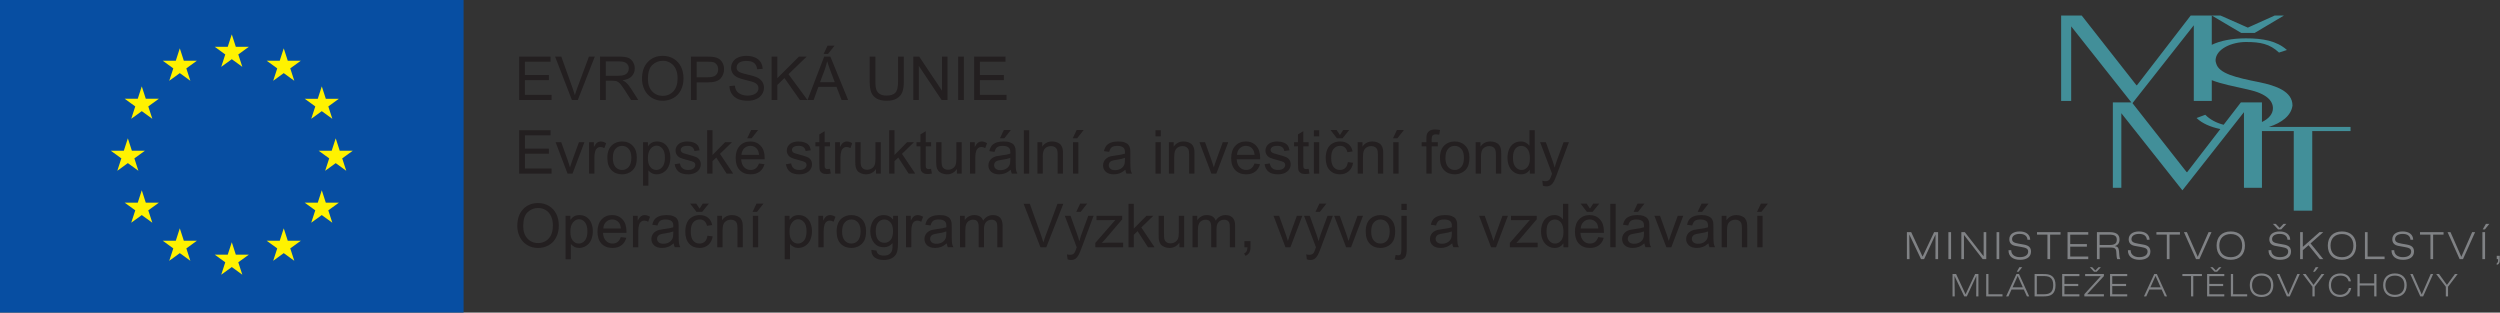 <?xml version="1.0" encoding="UTF-8" standalone="no"?>
<svg
   width="1046.535"
   height="130.859"
   viewBox="0 0 1046.535 130.859"
   version="1.1"
   xml:space="preserve"
   style="clip-rule:evenodd;fill-rule:evenodd;stroke-linejoin:round;stroke-miterlimit:2"
   id="svg565"
   sodipodi:docname="eu-vvv-msmt.svg"
   inkscape:version="1.2.2 (732a01da63, 2022-12-09)"
   xmlns:inkscape="http://www.inkscape.org/namespaces/inkscape"
   xmlns:sodipodi="http://sodipodi.sourceforge.net/DTD/sodipodi-0.dtd"
   xmlns="http://www.w3.org/2000/svg"
   xmlns:svg="http://www.w3.org/2000/svg"
   xmlns:serif="http://www.serif.com/"><rect x="0" y="0" width="1046.535" height="130.859" fill="#333333" stroke="none"/><defs
   id="defs569" /><sodipodi:namedview
   id="namedview567"
   pagecolor="#ffffff"
   bordercolor="#666666"
   borderopacity="1.0"
   inkscape:showpageshadow="2"
   inkscape:pageopacity="0.0"
   inkscape:pagecheckerboard="0"
   inkscape:deskcolor="#d1d1d1"
   showgrid="false"
   inkscape:zoom="0.49894292"
   inkscape:cx="-259.54873"
   inkscape:cy="12.025424"
   inkscape:window-width="2560"
   inkscape:window-height="1547"
   inkscape:window-x="-8"
   inkscape:window-y="-8"
   inkscape:window-maximized="1"
   inkscape:current-layer="svg565" />
    <g
   transform="matrix(2.308,0,0,2.308,-65.599,-65.431)"
   id="g563">
        <g
   id="Vrstva-1"
   serif:id="Vrstva 1">
            <g
   transform="translate(438.685,47.25)"
   id="g4">
                <path
   d="M 0,3.23 V -0.327 H -3.825 L -6.951,3.731 C -8.248,3.396 -9.401,2.804 -10.28,1.917 l -1.583,0.588 c 1.014,0.978 2.537,1.636 4.315,2.002 l -6.017,7.812 h -0.096 l -9.824,-12.511 11.121,-14.122 v 13.721 h 3.262 V -4.36 c 1.724,0.69 4.087,1.131 6.491,1.679 C 0.939,-1.92 1.99,-0.569 1.99,0.735 1.99,1.74 1.271,2.624 0,3.23 M 1.256,4.121 C 3.582,3.378 5.308,2.075 5.538,0.242 c 0,-2.58 -3.02,-3.611 -5.991,-4.225 -4.313,-0.861 -7.383,-1.575 -7.86,-3.442 -0.088,-0.259 -0.099,-0.393 -0.099,-0.589 0.099,-2.015 2.926,-3.269 5.513,-3.269 2.636,0 4.316,0.343 5.994,1.917 L 4.53,-9.834 c -1.866,-1.671 -4.407,-2.113 -7.429,-2.113 -2.508,0 -4.65,0.423 -6.203,1.176 v -5.311 h -3.825 l -9.744,12.645 h -0.091 l -9.931,-12.645 h -3.73 v 15.489 h 1.821 V -14.12 l 10.916,13.793 h -3.358 v 15.491 h 1.541 V 1.635 l 11.049,13.959 h 0.045 L -3.264,1.444 v 13.72 H 0 V 4.866 H 5.768 V 19.312 H 9.121 V 4.866 h 6.947 V 4.121 Z M -1.316,-12.93 3.985,-16.082 H 2.307 l -4.868,2.192 -4.959,-2.192 h -1.582 l 5.34,3.152 z"
   style="fill:#428f99;fill-rule:nonzero"
   id="path2" />
            </g>
            <g
   transform="translate(374.287,75.347)"
   id="g8">
                <path
   d="m 0,-4.892 h 0.777 l 2.066,4.435 2.094,-4.435 h 0.72 V 0 H 5.175 L 5.193,-4.47 3.12,0 H 2.561 L 0.431,-4.47 0.479,0 H 0 Z"
   style="fill:#808285;fill-rule:nonzero"
   id="path6" />
            </g>
            <g
   transform="translate(0,32.416)"
   id="g12">
                <rect
   x="381.813"
   y="38.039"
   width="0.487"
   height="4.892"
   style="fill:#808285"
   id="rect10" />
            </g>
            <g
   transform="translate(384.162,75.347)"
   id="g16">
                <path
   d="m 0,-4.892 h 0.626 l 3.419,4.391 V -4.892 H 4.519 V 0 H 3.869 L 0.475,-4.391 V 0 H 0 Z"
   style="fill:#808285;fill-rule:nonzero"
   id="path14" />
            </g>
            <g
   transform="translate(0,32.416)"
   id="g20">
                <rect
   x="390.551"
   y="38.039"
   width="0.485"
   height="4.892"
   style="fill:#808285"
   id="rect18" />
            </g>
            <g
   transform="translate(393.213,72.066)"
   id="g24">
                <path
   d="m 0,1.669 v 0.027 c 0,0.739 0.604,1.231 1.551,1.231 0.954,0 1.518,-0.405 1.518,-1 C 3.069,1.37 2.675,1.228 1.85,1.08 L 0.805,0.895 C 0.024,0.76 -0.35,0.355 -0.35,-0.323 c 0,-0.838 0.69,-1.415 1.86,-1.415 1.194,0 1.898,0.568 1.925,1.501 H 2.946 C 2.888,-0.921 2.398,-1.292 1.525,-1.292 c -0.865,0 -1.375,0.38 -1.375,0.94 0,0.514 0.4,0.692 1.22,0.833 l 0.927,0.164 c 0.886,0.154 1.287,0.537 1.287,1.258 0,0.934 -0.724,1.504 -1.985,1.504 -1.313,0 -2.093,-0.646 -2.093,-1.665 V 1.669 Z"
   style="fill:#808285;fill-rule:nonzero"
   id="path22" />
            </g>
            <g
   transform="translate(399.777,74.898)"
   id="g28">
                <path
   d="m 0,-3.993 h -1.891 v -0.449 h 4.267 v 0.449 H 0.485 V 0.449 H 0 Z"
   style="fill:#808285;fill-rule:nonzero"
   id="path26" />
            </g>
            <g
   transform="translate(403.423,75.347)"
   id="g32">
                <path
   d="m 0,-4.892 h 3.759 v 0.454 H 0.486 v 1.713 h 3.023 v 0.461 H 0.486 v 1.8 H 3.759 V 0 H 0 Z"
   style="fill:#808285;fill-rule:nonzero"
   id="path30" />
            </g>
            <g
   transform="translate(409.241,74.893)"
   id="g36">
                <path
   d="m 0,-3.984 v 1.876 h 1.799 c 0.902,0 1.316,-0.251 1.316,-0.942 0,-0.725 -0.432,-0.934 -1.376,-0.934 z m -0.489,-0.454 h 2.344 c 1.164,0 1.754,0.44 1.754,1.313 0,0.643 -0.257,1.025 -0.848,1.219 0.555,0.09 0.686,0.347 0.755,0.928 0.074,0.649 0.035,1.145 0.237,1.432 H 3.184 C 3.034,0.004 3.076,-0.48 3.013,-0.978 2.953,-1.481 2.669,-1.646 2.059,-1.646 H 0 v 2.1 h -0.489 z"
   style="fill:#808285;fill-rule:nonzero"
   id="path34" />
            </g>
            <g
   transform="translate(414.869,72.066)"
   id="g40">
                <path
   d="m 0,1.669 v 0.027 c 0,0.739 0.605,1.231 1.552,1.231 0.956,0 1.516,-0.405 1.516,-1 C 3.068,1.37 2.676,1.228 1.853,1.08 L 0.808,0.895 C 0.026,0.76 -0.354,0.355 -0.354,-0.323 c 0,-0.838 0.689,-1.415 1.865,-1.415 1.19,0 1.895,0.568 1.924,1.501 H 2.946 c -0.06,-0.684 -0.549,-1.055 -1.424,-1.055 -0.864,0 -1.373,0.38 -1.373,0.94 0,0.514 0.398,0.692 1.221,0.833 l 0.927,0.164 c 0.887,0.154 1.285,0.537 1.285,1.258 0,0.934 -0.723,1.504 -1.983,1.504 -1.316,0 -2.093,-0.646 -2.093,-1.665 V 1.669 Z"
   style="fill:#808285;fill-rule:nonzero"
   id="path38" />
            </g>
            <g
   transform="translate(421.431,74.898)"
   id="g44">
                <path
   d="M 0,-3.993 H -1.889 V -4.442 H 2.38 v 0.449 H 0.491 V 0.449 H 0 Z"
   style="fill:#808285;fill-rule:nonzero"
   id="path42" />
            </g>
            <g
   transform="translate(424.535,75.347)"
   id="g48">
                <path
   d="M 0,-4.892 H 0.536 L 2.502,-0.42 4.465,-4.892 H 5 L 2.805,0 H 2.189 Z"
   style="fill:#808285;fill-rule:nonzero"
   id="path46" />
            </g>
            <g
   transform="translate(435.097,72.902)"
   id="g52">
                <path
   d="M 0,-0.003 C 0,-1.315 -0.778,-2.1 -2.074,-2.1 c -1.294,0 -2.073,0.785 -2.073,2.097 0,1.314 0.779,2.101 2.073,2.101 C -0.778,2.098 0,1.311 0,-0.003 m -2.074,2.574 c -1.605,0 -2.565,-0.982 -2.565,-2.574 0,-1.589 0.96,-2.571 2.565,-2.571 1.605,0 2.574,0.982 2.574,2.571 0,1.592 -0.969,2.574 -2.574,2.574"
   style="fill:#808285;fill-rule:nonzero"
   id="path50" />
            </g>
            <g
   transform="translate(442.589,75.473)"
   id="g56">
                <path
   d="m 0,-6.516 h 0.521 l -0.943,1.002 h -0.555 l -0.941,-1.002 h 0.521 l 0.7,0.727 z m -2.218,4.777 v 0.028 c 0,0.738 0.606,1.23 1.554,1.23 0.954,0 1.517,-0.405 1.517,-1 0,-0.556 -0.393,-0.699 -1.22,-0.847 L -1.41,-2.513 c -0.779,-0.135 -1.158,-0.54 -1.158,-1.218 0,-0.838 0.692,-1.415 1.862,-1.415 1.192,0 1.898,0.568 1.925,1.501 H 0.731 C 0.67,-4.328 0.184,-4.7 -0.691,-4.7 c -0.866,0 -1.376,0.38 -1.376,0.94 0,0.515 0.399,0.692 1.22,0.834 l 0.928,0.163 c 0.888,0.154 1.288,0.537 1.288,1.259 C 1.369,-0.571 0.644,0 -0.616,0 -1.93,0 -2.71,-0.647 -2.71,-1.665 v -0.074 z"
   style="fill:#808285;fill-rule:nonzero"
   id="path54" />
            </g>
            <g
   transform="translate(445.608,75.347)"
   id="g60">
                <path
   d="m 0,-4.892 h 0.488 v 2.676 L 3.515,-4.892 H 4.196 L 1.89,-2.846 4.196,0 H 3.57 L 1.526,-2.528 0.488,-1.62 V 0 H 0 Z"
   style="fill:#808285;fill-rule:nonzero"
   id="path58" />
            </g>
            <g
   transform="translate(455.27,72.902)"
   id="g64">
                <path
   d="M 0,-0.003 C 0,-1.315 -0.78,-2.1 -2.075,-2.1 c -1.293,0 -2.072,0.785 -2.072,2.097 0,1.314 0.779,2.101 2.072,2.101 C -0.78,2.098 0,1.311 0,-0.003 m -2.075,2.574 c -1.603,0 -2.566,-0.982 -2.566,-2.574 0,-1.589 0.963,-2.571 2.566,-2.571 1.607,0 2.577,0.982 2.577,2.571 0,1.592 -0.97,2.574 -2.577,2.574"
   style="fill:#808285;fill-rule:nonzero"
   id="path62" />
            </g>
            <g
   transform="translate(457.362,75.347)"
   id="g68">
                <path
   d="m 0,-4.892 h 0.486 v 4.428 H 3.563 V 0 H 0 Z"
   style="fill:#808285;fill-rule:nonzero"
   id="path66" />
            </g>
            <g
   transform="translate(462.682,72.066)"
   id="g72">
                <path
   d="m 0,1.669 v 0.027 c 0,0.739 0.602,1.231 1.551,1.231 0.953,0 1.516,-0.405 1.516,-1 C 3.067,1.37 2.675,1.228 1.844,1.08 L 0.807,0.895 C 0.024,0.76 -0.355,0.355 -0.355,-0.323 c 0,-0.838 0.691,-1.415 1.862,-1.415 1.194,0 1.898,0.568 1.926,1.501 H 2.944 C 2.885,-0.921 2.396,-1.292 1.521,-1.292 c -0.868,0 -1.374,0.38 -1.374,0.94 0,0.514 0.4,0.692 1.22,0.833 l 0.928,0.164 c 0.888,0.154 1.286,0.537 1.286,1.258 0,0.934 -0.725,1.504 -1.982,1.504 -1.316,0 -2.095,-0.646 -2.095,-1.665 V 1.669 Z"
   style="fill:#808285;fill-rule:nonzero"
   id="path70" />
            </g>
            <g
   transform="translate(469.244,74.898)"
   id="g76">
                <path
   d="m 0,-3.993 h -1.892 v -0.449 h 4.27 v 0.449 H 0.487 V 0.449 H 0 Z"
   style="fill:#808285;fill-rule:nonzero"
   id="path74" />
            </g>
            <g
   transform="translate(472.348,75.347)"
   id="g80">
                <path
   d="M 0,-4.892 H 0.534 L 2.499,-0.42 4.464,-4.892 H 4.998 L 2.802,0 H 2.188 Z"
   style="fill:#808285;fill-rule:nonzero"
   id="path78" />
            </g>
            <g
   transform="translate(479.304,75.347)"
   id="g84">
                <path
   d="m 0,-6.39 h 0.615 l -0.8,1.002 h -0.399 z m -0.637,1.498 H -0.15 V 0 h -0.487 z"
   style="fill:#808285;fill-rule:nonzero"
   id="path82" />
            </g>
            <g
   transform="translate(481.268,76.401)"
   id="g88">
                <path
   d="m 0,-1.651 h 0.549 v 0.794 C 0.549,-0.386 0.429,-0.141 0,0 v -0.313 c 0.184,-0.092 0.242,-0.23 0.242,-0.45 V -1.054 H 0 Z"
   style="fill:#808285;fill-rule:nonzero"
   id="path86" />
            </g>
            <g
   transform="translate(382.565,82.11)"
   id="g92">
                <path
   d="M 0,-4.06 H 0.645 L 2.36,-0.375 4.098,-4.06 H 4.693 V 0 H 4.294 L 4.312,-3.71 2.59,0 H 2.126 L 0.356,-3.71 0.398,0 H 0 Z"
   style="fill:#808285;fill-rule:nonzero"
   id="path90" />
            </g>
            <g
   transform="translate(388.671,82.11)"
   id="g96">
                <path
   d="m 0,-4.06 h 0.405 v 3.677 H 2.956 V 0 H 0 Z"
   style="fill:#808285;fill-rule:nonzero"
   id="path94" />
            </g>
            <g
   transform="translate(394.693,82.11)"
   id="g100">
                <path
   d="M 0,-5.302 H 0.512 L -0.15,-4.47 h -0.332 z m 0.619,3.656 -0.928,-2.076 -0.935,2.076 z M -0.538,-4.06 h 0.464 L 1.776,0 h -0.41 l -0.57,-1.252 h -2.22 L -1.994,0 h -0.418 z"
   style="fill:#808285;fill-rule:nonzero"
   id="path98" />
            </g>
            <g
   transform="translate(397.852,81.741)"
   id="g104">
                <path
   d="m 0,-3.323 v 3.305 h 1.075 c 0.576,0 1.001,-0.037 1.334,-0.259 0.399,-0.264 0.567,-0.72 0.567,-1.411 0,-0.675 -0.179,-1.123 -0.567,-1.383 C 2.067,-3.297 1.617,-3.323 0.985,-3.323 Z m 2.741,0 c 0.446,0.349 0.651,0.891 0.651,1.662 0,0.772 -0.205,1.317 -0.651,1.666 C 2.323,0.324 1.803,0.368 1.075,0.368 h -1.479 v -4.059 h 1.479 c 0.728,0 1.248,0.046 1.666,0.368"
   style="fill:#808285;fill-rule:nonzero"
   id="path102" />
            </g>
            <g
   transform="translate(402.452,82.11)"
   id="g108">
                <path
   d="m 0,-4.06 h 3.121 v 0.378 H 0.405 v 1.422 h 2.508 v 0.382 H 0.405 v 1.495 H 3.121 V 0 H 0 Z"
   style="fill:#808285;fill-rule:nonzero"
   id="path106" />
            </g>
            <g
   transform="translate(409.047,82.11)"
   id="g112">
                <path
   d="m 0,-5.302 h 0.433 l -0.779,0.832 h -0.462 l -0.78,-0.832 h 0.432 l 0.578,0.602 z m -2.577,4.903 2.984,-3.283 H -2.432 V -4.06 h 3.401 v 0.378 l -3.042,3.283 H 0.969 V 0 h -3.546 z"
   style="fill:#808285;fill-rule:nonzero"
   id="path110" />
            </g>
            <g
   transform="translate(411.129,82.11)"
   id="g116">
                <path
   d="m 0,-4.06 h 3.119 v 0.378 H 0.405 v 1.422 h 2.507 v 0.382 H 0.405 v 1.495 H 3.119 V 0 H 0 Z"
   style="fill:#808285;fill-rule:nonzero"
   id="path114" />
            </g>
            <g
   transform="translate(420.31,79.696)"
   id="g120">
                <path
   d="m 0,0.768 -0.927,-2.076 -0.934,2.076 z m -1.156,-2.414 h 0.467 l 1.848,4.06 H 0.749 L 0.18,1.162 H -2.04 L -2.612,2.414 H -3.03 Z"
   style="fill:#808285;fill-rule:nonzero"
   id="path118" />
            </g>
            <g
   transform="translate(425.822,81.738)"
   id="g124">
                <path
   d="m 0,-3.317 h -1.569 v -0.371 h 3.543 v 0.371 H 0.406 V 0.371 H 0 Z"
   style="fill:#808285;fill-rule:nonzero"
   id="path122" />
            </g>
            <g
   transform="translate(430.904,82.11)"
   id="g128">
                <path
   d="M 0,-5.302 H 0.435 L -0.348,-4.47 H -0.81 l -0.782,-0.832 h 0.436 L -0.577,-4.7 Z M -2.169,-4.06 H 0.95 v 0.378 h -2.715 v 1.422 h 2.509 v 0.382 h -2.509 v 1.495 H 0.95 V 0 h -3.119 z"
   style="fill:#808285;fill-rule:nonzero"
   id="path126" />
            </g>
            <g
   transform="translate(433.048,82.11)"
   id="g132">
                <path
   d="m 0,-4.06 h 0.405 v 3.677 H 2.957 V 0 H 0 Z"
   style="fill:#808285;fill-rule:nonzero"
   id="path130" />
            </g>
            <g
   transform="translate(440.33,80.08)"
   id="g136">
                <path
   d="m 0,0 c 0,-1.09 -0.649,-1.742 -1.724,-1.742 -1.069,0 -1.716,0.652 -1.716,1.742 0,1.092 0.647,1.745 1.716,1.745 C -0.649,1.745 0,1.092 0,0 m -1.724,2.137 c -1.33,0 -2.128,-0.815 -2.128,-2.137 0,-1.32 0.798,-2.137 2.128,-2.137 1.334,0 2.141,0.817 2.141,2.137 0,1.322 -0.807,2.137 -2.141,2.137"
   style="fill:#808285;fill-rule:nonzero"
   id="path134" />
            </g>
            <g
   transform="translate(441.397,82.11)"
   id="g140">
                <path
   d="M 0,-4.06 H 0.446 L 2.074,-0.346 3.708,-4.06 H 4.151 L 2.329,0 H 1.817 Z"
   style="fill:#808285;fill-rule:nonzero"
   id="path138" />
            </g>
            <g
   transform="translate(448.432,82.11)"
   id="g144">
                <path
   d="M 0,-5.302 H 0.513 L -0.15,-4.47 h -0.331 z m -0.59,3.548 -1.753,-2.306 h 0.523 l 1.432,1.98 1.451,-1.98 h 0.501 l -1.75,2.306 V 0 H -0.59 Z"
   style="fill:#808285;fill-rule:nonzero"
   id="path142" />
            </g>
            <g
   transform="translate(452.924,81.822)"
   id="g148">
                <path
   d="m 0,-3.484 c -1.063,0 -1.715,0.659 -1.715,1.742 0,1.076 0.652,1.738 1.636,1.738 0.818,0 1.442,-0.471 1.605,-1.232 h 0.432 c -0.186,1.004 -0.962,1.631 -2.022,1.631 -1.246,0 -2.059,-0.829 -2.059,-2.137 0,-1.32 0.798,-2.137 2.13,-2.137 1.057,0 1.754,0.546 1.885,1.435 H 1.479 C 1.324,-3.108 0.795,-3.484 0,-3.484"
   style="fill:#808285;fill-rule:nonzero"
   id="path146" />
            </g>
            <g
   transform="translate(456,82.11)"
   id="g152">
                <path
   d="m 0,-4.06 h 0.408 v 1.695 H 3.05 V -4.06 H 3.454 V 0 H 3.05 V -1.978 H 0.408 V 0 H 0 Z"
   style="fill:#808285;fill-rule:nonzero"
   id="path150" />
            </g>
            <g
   transform="translate(464.518,80.08)"
   id="g156">
                <path
   d="m 0,0 c 0,-1.09 -0.642,-1.742 -1.718,-1.742 -1.075,0 -1.721,0.652 -1.721,1.742 0,1.092 0.646,1.745 1.721,1.745 C -0.642,1.745 0,1.092 0,0 m -1.718,2.137 c -1.331,0 -2.133,-0.815 -2.133,-2.137 0,-1.32 0.802,-2.137 2.133,-2.137 1.335,0 2.137,0.817 2.137,2.137 0,1.322 -0.802,2.137 -2.137,2.137"
   style="fill:#808285;fill-rule:nonzero"
   id="path154" />
            </g>
            <g
   transform="translate(465.587,82.11)"
   id="g160">
                <path
   d="m 0,-4.06 h 0.446 l 1.631,3.714 1.63,-3.714 H 4.15 L 2.331,0 H 1.82 Z"
   style="fill:#808285;fill-rule:nonzero"
   id="path158" />
            </g>
            <g
   transform="translate(472.032,79.804)"
   id="g164">
                <path
   d="m 0,0.552 -1.747,-2.306 h 0.517 l 1.432,1.98 1.452,-1.98 H 2.155 L 0.405,0.552 V 2.306 H 0 Z"
   style="fill:#808285;fill-rule:nonzero"
   id="path162" />
            </g>
            <g
   transform="matrix(-1,0,0,1,140.924,0.001)"
   id="g168">
                <rect
   x="28.42"
   y="28.346"
   width="84.084"
   height="56.693"
   style="fill:#074ea2"
   id="rect166" />
            </g>
            <g
   transform="translate(70.464,35.974)"
   id="g172">
                <path
   d="M 0,3.113 1.91,4.502 1.176,2.252 3.094,0.863 H 0.729 L 0,-1.389 -0.736,0.863 h -2.359 l 1.91,1.389 -0.73,2.25 z"
   style="fill:#fff200;fill-rule:nonzero"
   id="path170" />
            </g>
            <g
   transform="translate(70.464,73.677)"
   id="g176">
                <path
   d="M 0,3.107 1.91,4.5 1.176,2.246 3.094,0.861 H 0.729 L 0,-1.393 -0.736,0.861 h -2.359 l 1.91,1.385 -0.73,2.254 z"
   style="fill:#fff200;fill-rule:nonzero"
   id="path174" />
            </g>
            <g
   transform="translate(61.035,38.508)"
   id="g180">
                <path
   d="M 0,3.103 1.915,4.496 1.182,2.246 3.097,0.855 0.729,0.857 0,-1.393 l -0.729,2.25 -2.367,-0.002 1.915,1.391 -0.735,2.25 z"
   style="fill:#fff200;fill-rule:nonzero"
   id="path178" />
            </g>
            <g
   transform="translate(79.887,71.154)"
   id="g184">
                <path
   d="M 0,3.107 1.913,4.5 1.181,2.25 3.097,0.861 H 0.729 L 0,-1.393 -0.729,0.861 H -3.096 L -1.182,2.25 -1.915,4.5 Z"
   style="fill:#fff200;fill-rule:nonzero"
   id="path182" />
            </g>
            <g
   transform="translate(54.136,45.402)"
   id="g188">
                <path
   d="M 0,3.109 1.915,4.498 1.18,2.25 3.096,0.861 H 0.729 L 0,-1.389 -0.727,0.861 h -2.369 l 1.914,1.389 -0.73,2.248 z"
   style="fill:#fff200;fill-rule:nonzero"
   id="path186" />
            </g>
            <g
   transform="translate(86.782,64.248)"
   id="g192">
                <path
   d="M 0,3.111 1.914,4.5 1.186,2.254 3.1,0.865 H 0.734 L 0.002,-1.389 -0.725,0.865 H -3.09 L -1.178,2.254 -1.911,4.5 Z"
   style="fill:#fff200;fill-rule:nonzero"
   id="path190" />
            </g>
            <g
   transform="translate(51.612,54.834)"
   id="g196">
                <path
   d="M 0,3.099 1.91,4.494 1.182,2.242 3.094,0.855 H 0.73 L 0,-1.395 -0.731,0.855 h -2.366 l 1.917,1.387 -0.735,2.252 z"
   style="fill:#fff200;fill-rule:nonzero"
   id="path194" />
            </g>
            <g
   transform="translate(89.314,54.828)"
   id="g200">
                <path
   d="M 0,3.111 1.911,4.5 1.179,2.248 3.092,0.861 H 0.727 L 0,-1.389 -0.731,0.861 H -3.099 L -1.184,2.248 -1.915,4.5 Z"
   style="fill:#fff200;fill-rule:nonzero"
   id="path198" />
            </g>
            <g
   transform="translate(54.136,64.248)"
   id="g204">
                <path
   d="M 0,3.111 1.915,4.5 1.18,2.254 3.096,0.865 H 0.729 L 0,-1.389 -0.727,0.865 H -3.096 L -1.179,2.254 -1.912,4.5 Z"
   style="fill:#fff200;fill-rule:nonzero"
   id="path202" />
            </g>
            <g
   transform="translate(86.784,45.402)"
   id="g208">
                <path
   d="M 0,3.111 1.916,4.5 1.186,2.252 3.098,0.865 H 0.732 L 0.002,-1.389 -0.725,0.865 -3.088,0.861 -1.178,2.252 -1.913,4.5 Z"
   style="fill:#fff200;fill-rule:nonzero"
   id="path206" />
            </g>
            <g
   transform="translate(61.035,71.154)"
   id="g212">
                <path
   d="M 0,3.107 1.915,4.5 1.187,2.25 3.097,0.861 H 0.731 L 0,-1.393 -0.729,0.861 H -3.096 L -1.181,2.25 -1.916,4.5 Z"
   style="fill:#fff200;fill-rule:nonzero"
   id="path210" />
            </g>
            <g
   transform="translate(79.885,38.508)"
   id="g216">
                <path
   d="M 0,3.103 1.915,4.496 1.183,2.246 3.097,0.855 0.731,0.857 l -0.729,-2.25 -0.73,2.25 -2.366,-0.002 1.914,1.391 -0.733,2.25 z"
   style="fill:#fff200;fill-rule:nonzero"
   id="path214" />
            </g>
            <g
   transform="translate(122.586,38.617)"
   id="g220">
                <path
   d="M 0,7.874 V 0 H 5.693 V 0.929 H 1.042 V 3.341 H 5.398 V 4.265 H 1.042 v 2.679 h 4.834 v 0.93 z"
   style="fill:#231f20;fill-rule:nonzero"
   id="path218" />
            </g>
            <g
   transform="translate(132.152,38.617)"
   id="g224">
                <path
   d="M 0,7.874 -3.051,0 h 1.128 L 0.124,5.72 C 0.288,6.179 0.426,6.608 0.537,7.009 0.659,6.579 0.8,6.149 0.961,5.72 L 3.088,0 H 4.152 L 1.069,7.874 Z"
   style="fill:#231f20;fill-rule:nonzero"
   id="path222" />
            </g>
            <g
   transform="translate(138.296,43.015)"
   id="g228">
                <path
   d="m 0,-0.922 h 2.24 c 0.476,0 0.848,-0.05 1.117,-0.148 0.268,-0.099 0.473,-0.256 0.612,-0.473 0.14,-0.217 0.21,-0.452 0.21,-0.706 0,-0.372 -0.136,-0.679 -0.406,-0.919 C 3.503,-3.407 3.076,-3.527 2.492,-3.527 H 0 Z m -1.042,4.398 v -7.874 h 3.491 c 0.702,0 1.236,0.071 1.601,0.212 0.365,0.142 0.657,0.392 0.875,0.75 0.219,0.358 0.328,0.753 0.328,1.187 0,0.558 -0.181,1.029 -0.543,1.413 -0.361,0.383 -0.92,0.626 -1.675,0.73 0.276,0.132 0.485,0.263 0.628,0.392 0.304,0.279 0.593,0.628 0.865,1.048 L 5.897,3.476 H 4.587 L 3.545,1.838 C 3.241,1.365 2.99,1.004 2.793,0.754 2.596,0.503 2.419,0.327 2.264,0.226 2.108,0.127 1.95,0.057 1.789,0.017 1.67,-0.008 1.477,-0.02 1.208,-0.02 H 0 v 3.496 z"
   style="fill:#231f20;fill-rule:nonzero"
   id="path226" />
            </g>
            <g
   transform="translate(145.939,42.431)"
   id="g232">
                <path
   d="M 0,0.242 C 0,1.19 0.255,1.938 0.765,2.484 1.276,3.03 1.916,3.303 2.686,3.303 3.47,3.303 4.115,3.027 4.622,2.476 5.128,1.925 5.382,1.142 5.382,0.129 5.382,-0.512 5.273,-1.071 5.057,-1.55 4.84,-2.028 4.523,-2.399 4.106,-2.661 3.689,-2.925 3.221,-3.057 2.702,-3.057 1.964,-3.057 1.33,-2.803 0.797,-2.296 0.266,-1.789 0,-0.944 0,0.242 M -1.074,0.225 c 0,-1.306 0.351,-2.33 1.053,-3.069 0.701,-0.739 1.607,-1.109 2.717,-1.109 0.727,0 1.383,0.174 1.966,0.521 0.584,0.347 1.029,0.831 1.335,1.452 0.306,0.621 0.459,1.326 0.459,2.115 0,0.797 -0.161,1.512 -0.483,2.142 C 5.65,2.907 5.194,3.385 4.603,3.709 4.012,4.033 3.375,4.195 2.691,4.195 1.95,4.195 1.287,4.015 0.704,3.658 0.12,3.3 -0.322,2.81 -0.623,2.191 -0.924,1.572 -1.074,0.917 -1.074,0.225"
   style="fill:#231f20;fill-rule:nonzero"
   id="path230" />
            </g>
            <g
   transform="translate(154.78,42.749)"
   id="g236">
                <path
   d="m 0,-0.388 h 2.036 c 0.673,0 1.151,-0.125 1.434,-0.375 0.282,-0.251 0.424,-0.604 0.424,-1.059 0,-0.329 -0.083,-0.611 -0.249,-0.845 C 3.478,-2.902 3.258,-3.057 2.986,-3.132 2.811,-3.179 2.487,-3.202 2.014,-3.202 H 0 Z m -1.042,4.131 v -7.874 h 2.97 c 0.523,0 0.922,0.025 1.198,0.075 0.387,0.064 0.711,0.188 0.972,0.368 0.261,0.181 0.472,0.434 0.631,0.76 0.16,0.326 0.239,0.684 0.239,1.074 0,0.67 -0.213,1.237 -0.639,1.7 C 3.903,0.31 3.133,0.542 2.02,0.542 H 0 v 3.201 z"
   style="fill:#231f20;fill-rule:nonzero"
   id="path234" />
            </g>
            <g
   transform="translate(160.721,41.147)"
   id="g240">
                <path
   d="M 0,2.815 0.983,2.729 C 1.029,3.123 1.138,3.446 1.308,3.698 1.478,3.951 1.742,4.155 2.1,4.31 2.458,4.466 2.861,4.544 3.309,4.544 3.706,4.544 4.057,4.485 4.361,4.367 4.666,4.249 4.892,4.086 5.041,3.88 5.189,3.674 5.264,3.45 5.264,3.207 5.264,2.96 5.192,2.744 5.049,2.559 4.906,2.375 4.669,2.22 4.34,2.094 4.128,2.012 3.661,1.884 2.938,1.711 2.215,1.537 1.708,1.374 1.418,1.219 1.042,1.022 0.762,0.778 0.577,0.486 0.393,0.194 0.301,-0.132 0.301,-0.494 c 0,-0.398 0.113,-0.769 0.338,-1.115 0.226,-0.346 0.555,-0.607 0.988,-0.787 0.434,-0.179 0.915,-0.268 1.445,-0.268 0.584,0 1.099,0.094 1.544,0.282 0.447,0.188 0.789,0.465 1.029,0.83 0.24,0.365 0.369,0.779 0.387,1.24 L 5.033,-0.236 C 4.979,-0.734 4.797,-1.11 4.487,-1.365 4.178,-1.619 3.72,-1.746 3.115,-1.746 c -0.63,0 -1.089,0.116 -1.378,0.347 -0.288,0.231 -0.432,0.509 -0.432,0.835 0,0.283 0.102,0.516 0.306,0.698 0.201,0.183 0.724,0.37 1.572,0.562 0.846,0.191 1.427,0.358 1.742,0.502 0.459,0.211 0.797,0.478 1.015,0.803 0.219,0.324 0.328,0.697 0.328,1.12 0,0.419 -0.12,0.813 -0.36,1.184 C 5.668,4.675 5.324,4.963 4.874,5.169 4.425,5.376 3.919,5.479 3.357,5.479 2.645,5.479 2.047,5.375 1.565,5.167 1.084,4.96 0.706,4.647 0.433,4.23 0.158,3.813 0.014,3.34 0,2.815"
   style="fill:#231f20;fill-rule:nonzero"
   id="path238" />
            </g>
            <g
   transform="translate(168.369,38.617)"
   id="g244">
                <path
   d="M 0,7.874 V 0 H 1.042 V 3.905 L 4.952,0 H 6.365 L 3.062,3.19 6.51,7.874 H 5.135 L 2.331,3.889 1.042,5.145 v 2.729 z"
   style="fill:#231f20;fill-rule:nonzero"
   id="path242" />
            </g>
            <g
   transform="translate(177.806,44.987)"
   id="g248">
                <path
   d="M 0,-6.853 0.714,-8.357 H 1.982 L 0.8,-6.853 Z m -0.65,5.124 H 2.02 L 1.198,-3.91 C 0.948,-4.572 0.761,-5.117 0.639,-5.542 0.539,-5.038 0.397,-4.537 0.215,-4.039 Z M -2.922,1.504 0.102,-6.37 H 1.225 L 4.448,1.504 H 3.26 L 2.342,-0.88 h -3.293 l -0.864,2.384 z"
   style="fill:#231f20;fill-rule:nonzero"
   id="path246" />
            </g>
            <g
   transform="translate(191.309,46.626)"
   id="g252">
                <path
   d="m 0,-8.009 h 1.042 v 4.55 c 0,0.791 -0.09,1.419 -0.269,1.885 -0.178,0.465 -0.502,0.843 -0.969,1.135 C -0.663,-0.147 -1.276,0 -2.035,0 -2.773,0 -3.377,-0.128 -3.846,-0.382 -4.314,-0.636 -4.649,-1.004 -4.85,-1.486 c -0.201,-0.481 -0.3,-1.139 -0.3,-1.973 v -4.55 h 1.041 v 4.544 c 0,0.684 0.064,1.187 0.191,1.512 0.127,0.324 0.346,0.574 0.655,0.75 0.31,0.174 0.689,0.262 1.136,0.262 0.767,0 1.313,-0.173 1.639,-0.52 C -0.163,-1.809 0,-2.477 0,-3.465 Z"
   style="fill:#231f20;fill-rule:nonzero"
   id="path250" />
            </g>
            <g
   transform="translate(194.074,38.617)"
   id="g256">
                <path
   d="M 0,7.874 V 0 H 1.068 L 5.205,6.183 V 0 H 6.203 V 7.874 H 5.135 L 0.999,1.686 v 6.188 z"
   style="fill:#231f20;fill-rule:nonzero"
   id="path254" />
            </g>
            <g
   transform="translate(0,-28.278)"
   id="g260">
                <rect
   x="202.205"
   y="66.895"
   width="1.043"
   height="7.874"
   style="fill:#231f20"
   id="rect258" />
            </g>
            <g
   transform="translate(205.106,38.617)"
   id="g264">
                <path
   d="M 0,7.874 V 0 H 5.693 V 0.929 H 1.042 V 3.341 H 5.397 V 4.265 H 1.042 v 2.679 h 4.834 v 0.93 z"
   style="fill:#231f20;fill-rule:nonzero"
   id="path262" />
            </g>
            <g
   transform="translate(122.586,51.967)"
   id="g268">
                <path
   d="M 0,7.874 V 0 H 5.693 V 0.929 H 1.042 V 3.341 H 5.398 V 4.265 H 1.042 v 2.679 h 4.834 v 0.93 z"
   style="fill:#231f20;fill-rule:nonzero"
   id="path266" />
            </g>
            <g
   transform="translate(131.362,54.137)"
   id="g272">
                <path
   d="M 0,5.704 -2.17,0 h 1.021 L 0.075,3.416 C 0.208,3.785 0.33,4.168 0.44,4.565 0.526,4.265 0.646,3.903 0.8,3.48 L 2.068,0 h 0.994 l -2.16,5.704 z"
   style="fill:#231f20;fill-rule:nonzero"
   id="path270" />
            </g>
            <g
   transform="translate(135.267,54.008)"
   id="g276">
                <path
   d="M 0,5.833 V 0.129 H 0.87 V 0.993 C 1.092,0.589 1.297,0.322 1.485,0.193 1.673,0.064 1.88,0 2.105,0 2.431,0 2.763,0.104 3.099,0.312 L 2.766,1.208 C 2.53,1.069 2.293,0.999 2.057,0.999 1.846,0.999 1.656,1.062 1.488,1.189 1.319,1.316 1.2,1.493 1.128,1.719 1.021,2.062 0.967,2.438 0.967,2.847 v 2.986 z"
   style="fill:#231f20;fill-rule:nonzero"
   id="path274" />
            </g>
            <g
   transform="translate(139.575,56.989)"
   id="g280">
                <path
   d="m 0,0.001 c 0,0.73 0.159,1.277 0.478,1.641 0.319,0.363 0.72,0.545 1.203,0.545 0.48,0 0.879,-0.183 1.198,-0.548 0.319,-0.366 0.478,-0.922 0.478,-1.671 0,-0.705 -0.16,-1.239 -0.481,-1.603 -0.32,-0.363 -0.719,-0.546 -1.195,-0.546 -0.483,0 -0.884,0.182 -1.203,0.543 C 0.159,-1.276 0,-0.729 0,0.001 m -0.994,0 c 0,-1.057 0.294,-1.839 0.881,-2.348 0.491,-0.423 1.089,-0.633 1.794,-0.633 0.784,0 1.425,0.256 1.923,0.77 0.498,0.514 0.747,1.224 0.747,2.13 0,0.734 -0.11,1.311 -0.331,1.732 C 3.8,2.073 3.479,2.399 3.059,2.632 2.638,2.865 2.179,2.981 1.681,2.981 0.883,2.981 0.237,2.726 -0.255,2.214 -0.748,1.701 -0.994,0.964 -0.994,0.001"
   style="fill:#231f20;fill-rule:nonzero"
   id="path278" />
            </g>
            <g
   transform="translate(145.934,59.014)"
   id="g284">
                <path
   d="m 0,-1.993 c 0,0.734 0.148,1.277 0.446,1.628 0.297,0.351 0.657,0.526 1.079,0.526 0.43,0 0.798,-0.181 1.104,-0.545 C 2.936,-0.747 3.088,-1.31 3.088,-2.073 3.088,-2.8 2.939,-3.345 2.64,-3.706 2.341,-4.067 1.984,-4.249 1.568,-4.249 1.157,-4.249 0.792,-4.056 0.476,-3.671 0.158,-3.286 0,-2.726 0,-1.993 m -0.875,5.006 v -7.89 h 0.88 v 0.741 c 0.208,-0.29 0.443,-0.507 0.704,-0.652 0.261,-0.145 0.578,-0.218 0.951,-0.218 0.486,0 0.916,0.125 1.289,0.376 0.372,0.251 0.653,0.605 0.843,1.061 0.19,0.457 0.285,0.957 0.285,1.502 0,0.583 -0.105,1.108 -0.314,1.576 C 3.553,-0.024 3.249,0.334 2.85,0.583 2.45,0.832 2.03,0.956 1.59,0.956 1.268,0.956 0.979,0.888 0.723,0.752 0.466,0.616 0.256,0.445 0.091,0.236 v 2.777 z"
   style="fill:#231f20;fill-rule:nonzero"
   id="path282" />
            </g>
            <g
   transform="translate(150.79,55.84)"
   id="g288">
                <path
   d="M 0,2.298 0.956,2.148 C 1.01,2.531 1.159,2.825 1.405,3.028 1.65,3.234 1.993,3.335 2.433,3.335 2.877,3.335 3.207,3.244 3.421,3.064 3.636,2.883 3.744,2.671 3.744,2.427 3.744,2.209 3.649,2.037 3.459,1.911 3.327,1.825 2.997,1.717 2.471,1.584 1.762,1.405 1.27,1.25 0.997,1.119 0.722,0.988 0.515,0.808 0.374,0.577 0.232,0.346 0.161,0.091 0.161,-0.188 c 0,-0.254 0.058,-0.49 0.174,-0.706 0.117,-0.217 0.275,-0.397 0.476,-0.54 0.15,-0.112 0.356,-0.206 0.615,-0.283 0.26,-0.077 0.538,-0.115 0.835,-0.115 0.448,0 0.841,0.065 1.179,0.193 0.339,0.129 0.588,0.304 0.749,0.524 0.162,0.221 0.272,0.515 0.333,0.884 L 3.577,-0.102 C 3.534,-0.396 3.41,-0.625 3.204,-0.79 2.998,-0.955 2.707,-1.037 2.331,-1.037 c -0.444,0 -0.761,0.073 -0.951,0.22 -0.19,0.147 -0.284,0.319 -0.284,0.515 0,0.126 0.039,0.239 0.118,0.339 0.078,0.104 0.202,0.19 0.37,0.258 C 1.681,0.331 1.966,0.413 2.438,0.542 3.123,0.725 3.6,0.874 3.87,0.99 4.14,1.107 4.353,1.277 4.506,1.498 4.66,1.72 4.737,1.996 4.737,2.325 4.737,2.648 4.643,2.951 4.456,3.236 4.267,3.521 3.996,3.74 3.642,3.897 3.287,4.052 2.886,4.13 2.438,4.13 1.697,4.13 1.132,3.976 0.744,3.668 0.355,3.361 0.107,2.903 0,2.298"
   style="fill:#231f20;fill-rule:nonzero"
   id="path286" />
            </g>
            <g
   transform="translate(156.682,51.967)"
   id="g292">
                <path
   d="M 0,7.874 V 0 H 0.967 V 4.49 L 3.255,2.17 H 4.506 L 2.326,4.286 4.727,7.874 H 3.534 L 1.649,4.958 0.967,5.612 v 2.262 z"
   style="fill:#231f20;fill-rule:nonzero"
   id="path290" />
            </g>
            <g
   transform="translate(163.949,58.466)"
   id="g296">
                <path
   d="M 0,-5.038 0.714,-6.542 H 1.982 L 0.8,-5.038 Z m -1.042,3.013 H 2.143 C 2.1,-2.505 1.979,-2.864 1.778,-3.104 1.47,-3.476 1.071,-3.663 0.58,-3.663 c -0.444,0 -0.817,0.148 -1.12,0.446 -0.302,0.297 -0.47,0.695 -0.502,1.192 m 3.174,1.563 0.999,0.124 C 2.974,0.245 2.682,0.698 2.256,1.021 1.83,1.343 1.286,1.504 0.623,1.504 -0.211,1.504 -0.873,1.247 -1.362,0.733 -1.85,0.22 -2.095,-0.501 -2.095,-1.429 c 0,-0.96 0.247,-1.704 0.741,-2.234 0.495,-0.53 1.136,-0.795 1.923,-0.795 0.763,0 1.386,0.26 1.869,0.778 0.484,0.52 0.726,1.25 0.726,2.192 0,0.057 -0.002,0.143 -0.006,0.258 h -4.254 c 0.036,0.627 0.213,1.107 0.532,1.439 0.319,0.334 0.716,0.5 1.192,0.5 0.355,0 0.658,-0.093 0.908,-0.279 0.251,-0.187 0.449,-0.484 0.596,-0.892"
   style="fill:#231f20;fill-rule:nonzero"
   id="path294" />
            </g>
            <g
   transform="translate(170.963,55.84)"
   id="g300">
                <path
   d="M 0,2.298 0.956,2.148 C 1.01,2.531 1.159,2.825 1.405,3.028 1.65,3.234 1.993,3.335 2.433,3.335 2.877,3.335 3.207,3.244 3.421,3.064 3.636,2.883 3.744,2.671 3.744,2.427 3.744,2.209 3.649,2.037 3.459,1.911 3.327,1.825 2.997,1.717 2.471,1.584 1.762,1.405 1.27,1.25 0.997,1.119 0.722,0.988 0.515,0.808 0.374,0.577 0.232,0.346 0.161,0.091 0.161,-0.188 c 0,-0.254 0.058,-0.49 0.174,-0.706 0.117,-0.217 0.275,-0.397 0.476,-0.54 0.15,-0.112 0.356,-0.206 0.615,-0.283 0.26,-0.077 0.538,-0.115 0.835,-0.115 0.448,0 0.841,0.065 1.179,0.193 0.339,0.129 0.588,0.304 0.749,0.524 0.162,0.221 0.272,0.515 0.333,0.884 L 3.577,-0.102 C 3.534,-0.396 3.41,-0.625 3.204,-0.79 2.998,-0.955 2.707,-1.037 2.331,-1.037 c -0.444,0 -0.761,0.073 -0.951,0.22 -0.19,0.147 -0.284,0.319 -0.284,0.515 0,0.126 0.039,0.239 0.118,0.339 0.078,0.104 0.202,0.19 0.37,0.258 C 1.681,0.331 1.966,0.413 2.438,0.542 3.123,0.725 3.6,0.874 3.87,0.99 4.14,1.107 4.353,1.277 4.506,1.498 4.66,1.72 4.737,1.996 4.737,2.325 4.737,2.648 4.643,2.951 4.456,3.236 4.267,3.521 3.996,3.74 3.642,3.897 3.287,4.052 2.886,4.13 2.438,4.13 1.697,4.13 1.132,3.976 0.744,3.668 0.355,3.361 0.107,2.903 0,2.298"
   style="fill:#231f20;fill-rule:nonzero"
   id="path298" />
            </g>
            <g
   transform="translate(178.961,53.084)"
   id="g304">
                <path
   d="M 0,5.892 0.14,6.746 C -0.133,6.804 -0.376,6.832 -0.591,6.832 -0.942,6.832 -1.214,6.777 -1.407,6.665 -1.601,6.555 -1.737,6.409 -1.815,6.228 -1.894,6.047 -1.934,5.667 -1.934,5.087 V 1.805 H -2.643 V 1.053 h 0.709 V -0.36 l 0.962,-0.58 V 1.053 H 0 V 1.805 H -0.972 V 5.14 c 0,0.276 0.017,0.453 0.051,0.532 0.034,0.079 0.089,0.142 0.166,0.189 0.077,0.046 0.188,0.069 0.331,0.069 0.107,0 0.248,-0.013 0.424,-0.038"
   style="fill:#231f20;fill-rule:nonzero"
   id="path302" />
            </g>
            <g
   transform="translate(179.897,54.008)"
   id="g308">
                <path
   d="M 0,5.833 V 0.129 H 0.869 V 0.993 C 1.092,0.589 1.297,0.322 1.484,0.193 1.673,0.064 1.879,0 2.105,0 2.431,0 2.762,0.104 3.099,0.312 L 2.766,1.208 C 2.529,1.069 2.293,0.999 2.057,0.999 1.846,0.999 1.655,1.062 1.487,1.189 1.319,1.316 1.199,1.493 1.127,1.719 1.02,2.062 0.967,2.438 0.967,2.847 v 2.986 z"
   style="fill:#231f20;fill-rule:nonzero"
   id="path306" />
            </g>
            <g
   transform="translate(187.308,54.266)"
   id="g312">
                <path
   d="M 0,5.575 V 4.737 C -0.443,5.382 -1.047,5.704 -1.81,5.704 -2.146,5.704 -2.46,5.639 -2.752,5.511 -3.044,5.382 -3.261,5.22 -3.402,5.024 -3.544,4.829 -3.643,4.591 -3.7,4.307 -3.739,4.118 -3.76,3.817 -3.76,3.405 v -3.534 h 0.967 v 3.163 c 0,0.506 0.021,0.846 0.06,1.021 0.06,0.254 0.189,0.454 0.386,0.599 0.198,0.145 0.441,0.218 0.731,0.218 0.29,0 0.562,-0.075 0.816,-0.224 0.254,-0.148 0.435,-0.35 0.54,-0.606 0.106,-0.256 0.158,-0.628 0.158,-1.115 v -3.056 h 0.967 v 5.704 z"
   style="fill:#231f20;fill-rule:nonzero"
   id="path310" />
            </g>
            <g
   transform="translate(189.693,51.967)"
   id="g316">
                <path
   d="M 0,7.874 V 0 H 0.967 V 4.49 L 3.255,2.17 H 4.506 L 2.326,4.286 4.727,7.874 H 3.534 L 1.648,4.958 0.967,5.612 v 2.262 z"
   style="fill:#231f20;fill-rule:nonzero"
   id="path314" />
            </g>
            <g
   transform="translate(197.299,53.084)"
   id="g320">
                <path
   d="m 0,5.892 0.14,0.854 c -0.273,0.058 -0.516,0.086 -0.731,0.086 -0.35,0 -0.623,-0.055 -0.816,-0.167 C -1.601,6.555 -1.736,6.409 -1.815,6.228 -1.895,6.047 -1.934,5.667 -1.934,5.087 V 1.805 H -2.643 V 1.053 h 0.709 V -0.36 l 0.961,-0.58 V 1.053 H 0 V 1.805 H -0.973 V 5.14 c 0,0.276 0.018,0.453 0.052,0.532 0.034,0.079 0.089,0.142 0.166,0.189 0.077,0.046 0.188,0.069 0.331,0.069 0.108,0 0.248,-0.013 0.424,-0.038"
   style="fill:#231f20;fill-rule:nonzero"
   id="path318" />
            </g>
            <g
   transform="translate(201.982,54.266)"
   id="g324">
                <path
   d="M 0,5.575 V 4.737 C -0.443,5.382 -1.047,5.704 -1.81,5.704 -2.146,5.704 -2.46,5.639 -2.752,5.511 -3.044,5.382 -3.261,5.22 -3.402,5.024 -3.544,4.829 -3.643,4.591 -3.7,4.307 -3.739,4.118 -3.76,3.817 -3.76,3.405 v -3.534 h 0.967 v 3.163 c 0,0.506 0.021,0.846 0.06,1.021 0.06,0.254 0.189,0.454 0.386,0.599 0.198,0.145 0.441,0.218 0.731,0.218 0.29,0 0.562,-0.075 0.816,-0.224 0.254,-0.148 0.435,-0.35 0.54,-0.606 0.106,-0.256 0.158,-0.628 0.158,-1.115 v -3.056 h 0.967 v 5.704 z"
   style="fill:#231f20;fill-rule:nonzero"
   id="path322" />
            </g>
            <g
   transform="translate(204.352,54.008)"
   id="g328">
                <path
   d="M 0,5.833 V 0.129 H 0.869 V 0.993 C 1.092,0.589 1.297,0.322 1.484,0.193 1.673,0.064 1.879,0 2.105,0 2.431,0 2.762,0.104 3.099,0.312 L 2.766,1.208 C 2.529,1.069 2.293,0.999 2.057,0.999 1.846,0.999 1.655,1.062 1.487,1.189 1.319,1.316 1.199,1.493 1.127,1.719 1.02,2.062 0.967,2.438 0.967,2.847 v 2.986 z"
   style="fill:#231f20;fill-rule:nonzero"
   id="path326" />
            </g>
            <g
   transform="translate(209.786,58.466)"
   id="g332">
                <path
   d="m 0,-5.038 0.715,-1.504 h 1.267 l -1.181,1.504 z m 1.881,3.55 c -0.352,0.143 -0.878,0.265 -1.58,0.365 -0.397,0.058 -0.678,0.122 -0.843,0.193 -0.165,0.073 -0.292,0.177 -0.382,0.315 -0.089,0.138 -0.134,0.291 -0.134,0.459 0,0.258 0.098,0.472 0.293,0.644 0.196,0.172 0.481,0.258 0.857,0.258 0.372,0 0.703,-0.081 0.994,-0.244 0.289,-0.163 0.503,-0.386 0.639,-0.668 0.103,-0.219 0.156,-0.541 0.156,-0.967 z m 0.08,2.16 C 1.603,0.976 1.258,1.191 0.927,1.316 0.596,1.441 0.24,1.504 -0.139,1.504 c -0.627,0 -1.108,-0.153 -1.445,-0.459 -0.337,-0.307 -0.505,-0.697 -0.505,-1.174 0,-0.279 0.064,-0.534 0.191,-0.765 0.127,-0.231 0.294,-0.416 0.5,-0.556 0.206,-0.14 0.437,-0.245 0.695,-0.317 0.189,-0.05 0.476,-0.098 0.859,-0.145 0.781,-0.093 1.356,-0.204 1.725,-0.333 0.003,-0.133 0.005,-0.217 0.005,-0.253 0,-0.394 -0.091,-0.671 -0.275,-0.832 -0.246,-0.219 -0.613,-0.328 -1.1,-0.328 -0.455,0 -0.79,0.08 -1.007,0.239 -0.217,0.159 -0.377,0.442 -0.481,0.847 l -0.945,-0.129 c 0.086,-0.405 0.227,-0.732 0.424,-0.981 0.197,-0.249 0.481,-0.44 0.853,-0.575 0.374,-0.134 0.805,-0.201 1.295,-0.201 0.488,0 0.883,0.058 1.188,0.172 0.304,0.114 0.527,0.259 0.671,0.433 0.143,0.173 0.243,0.392 0.301,0.658 0.032,0.164 0.047,0.461 0.047,0.89 v 1.289 c 0,0.9 0.022,1.468 0.063,1.707 0.041,0.238 0.122,0.465 0.244,0.684 H 2.154 C 2.054,1.175 1.989,0.94 1.961,0.672"
   style="fill:#231f20;fill-rule:nonzero"
   id="path330" />
            </g>
            <g
   transform="translate(0,-1.578)"
   id="g336">
                <rect
   x="214.121"
   y="53.545"
   width="0.967"
   height="7.874"
   style="fill:#231f20"
   id="rect334" />
            </g>
            <g
   transform="translate(216.586,54.008)"
   id="g340">
                <path
   d="M 0,5.833 V 0.129 H 0.871 V 0.94 C 1.289,0.313 1.895,0 2.686,0 3.029,0 3.346,0.062 3.634,0.186 3.922,0.309 4.138,0.471 4.281,0.671 4.425,0.872 4.524,1.11 4.582,1.386 4.618,1.564 4.636,1.878 4.636,2.325 V 5.833 H 3.669 V 2.363 C 3.669,1.97 3.631,1.675 3.557,1.479 3.48,1.284 3.348,1.129 3.156,1.013 2.965,0.896 2.74,0.838 2.482,0.838 2.07,0.838 1.715,0.969 1.416,1.229 1.117,1.491 0.967,1.987 0.967,2.718 v 3.115 z"
   style="fill:#231f20;fill-rule:nonzero"
   id="path338" />
            </g>
            <g
   transform="translate(0,-1.621)"
   id="g344">
                <path
   d="m 223.042,55.758 h 0.967 v 5.704 h -0.967 z m -0.048,-0.709 0.714,-1.504 h 1.268 l -1.182,1.504 z"
   style="fill:#231f20;fill-rule:nonzero"
   id="path342" />
            </g>
            <g
   transform="translate(232.459,57)"
   id="g348">
                <path
   d="m 0,-0.022 c -0.352,0.144 -0.878,0.266 -1.58,0.365 -0.397,0.058 -0.678,0.122 -0.843,0.194 -0.165,0.072 -0.292,0.176 -0.382,0.314 -0.089,0.138 -0.133,0.291 -0.133,0.459 0,0.258 0.097,0.473 0.292,0.645 0.196,0.171 0.481,0.257 0.857,0.257 0.372,0 0.703,-0.081 0.994,-0.244 C -0.506,1.805 -0.292,1.582 -0.156,1.3 -0.053,1.082 0,0.759 0,0.333 Z m 0.08,2.16 C -0.278,2.442 -0.623,2.657 -0.954,2.783 -1.285,2.908 -1.641,2.97 -2.02,2.97 -2.646,2.97 -3.128,2.817 -3.465,2.511 -3.802,2.205 -3.97,1.814 -3.97,1.337 c 0,-0.279 0.064,-0.534 0.191,-0.765 0.127,-0.231 0.294,-0.416 0.5,-0.556 0.206,-0.14 0.437,-0.245 0.695,-0.317 0.189,-0.05 0.477,-0.098 0.859,-0.145 0.781,-0.093 1.356,-0.204 1.725,-0.333 0.003,-0.133 0.005,-0.217 0.005,-0.253 0,-0.393 -0.091,-0.671 -0.275,-0.832 -0.246,-0.219 -0.613,-0.328 -1.1,-0.328 -0.455,0 -0.79,0.08 -1.007,0.239 -0.217,0.16 -0.377,0.442 -0.48,0.847 l -0.946,-0.129 c 0.086,-0.405 0.227,-0.731 0.424,-0.98 0.197,-0.249 0.482,-0.441 0.854,-0.576 0.373,-0.133 0.804,-0.201 1.295,-0.201 0.487,0 0.882,0.058 1.187,0.172 0.304,0.114 0.527,0.259 0.671,0.433 0.143,0.174 0.243,0.392 0.301,0.658 0.032,0.164 0.048,0.461 0.048,0.891 v 1.289 c 0,0.899 0.021,1.467 0.062,1.706 0.041,0.238 0.122,0.466 0.244,0.684 H 0.273 C 0.173,2.641 0.108,2.406 0.08,2.138"
   style="fill:#231f20;fill-rule:nonzero"
   id="path346" />
            </g>
            <g
   transform="translate(0,-1.578)"
   id="g352">
                <path
   d="m 237.996,55.715 h 0.967 v 5.704 h -0.967 z m 0,-2.17 h 0.967 v 1.112 h -0.967 z"
   style="fill:#231f20;fill-rule:nonzero"
   id="path350" />
            </g>
            <g
   transform="translate(240.434,54.008)"
   id="g356">
                <path
   d="M 0,5.833 V 0.129 H 0.871 V 0.94 C 1.289,0.313 1.895,0 2.686,0 3.029,0 3.346,0.062 3.634,0.186 3.922,0.309 4.138,0.471 4.281,0.671 4.425,0.872 4.524,1.11 4.582,1.386 4.618,1.564 4.636,1.878 4.636,2.325 V 5.833 H 3.669 V 2.363 C 3.669,1.97 3.631,1.675 3.557,1.479 3.48,1.284 3.348,1.129 3.156,1.013 2.965,0.896 2.74,0.838 2.482,0.838 2.07,0.838 1.715,0.969 1.416,1.229 1.117,1.491 0.967,1.987 0.967,2.718 v 3.115 z"
   style="fill:#231f20;fill-rule:nonzero"
   id="path354" />
            </g>
            <g
   transform="translate(248.136,54.137)"
   id="g360">
                <path
   d="M 0,5.704 -2.17,0 h 1.021 L 0.075,3.416 C 0.208,3.785 0.329,4.168 0.44,4.565 0.526,4.265 0.646,3.903 0.8,3.48 L 2.067,0 h 0.995 l -2.16,5.704 z"
   style="fill:#231f20;fill-rule:nonzero"
   id="path358" />
            </g>
            <g
   transform="translate(252.781,57.537)"
   id="g364">
                <path
   d="M 0,-1.096 H 3.186 C 3.143,-1.575 3.021,-1.935 2.82,-2.175 2.513,-2.547 2.113,-2.734 1.623,-2.734 c -0.444,0 -0.817,0.149 -1.12,0.447 C 0.2,-1.991 0.033,-1.593 0,-1.096 M 3.175,0.467 4.174,0.592 C 4.017,1.175 3.725,1.628 3.299,1.95 2.872,2.272 2.328,2.433 1.666,2.433 0.831,2.433 0.17,2.176 -0.319,1.663 -0.808,1.149 -1.053,0.428 -1.053,-0.499 c 0,-0.96 0.248,-1.704 0.742,-2.235 0.495,-0.53 1.135,-0.795 1.922,-0.795 0.764,0 1.387,0.26 1.869,0.779 0.485,0.519 0.726,1.25 0.726,2.191 0,0.058 -0.002,0.144 -0.005,0.258 h -4.254 c 0.035,0.627 0.213,1.107 0.532,1.439 0.318,0.334 0.715,0.5 1.192,0.5 0.354,0 0.657,-0.092 0.907,-0.279 0.251,-0.186 0.45,-0.483 0.597,-0.892"
   style="fill:#231f20;fill-rule:nonzero"
   id="path362" />
            </g>
            <g
   transform="translate(257.781,55.84)"
   id="g368">
                <path
   d="M 0,2.298 0.957,2.148 C 1.01,2.531 1.16,2.825 1.405,3.028 1.65,3.234 1.993,3.335 2.434,3.335 2.878,3.335 3.207,3.244 3.422,3.064 3.637,2.883 3.744,2.671 3.744,2.427 3.744,2.209 3.649,2.037 3.459,1.911 3.327,1.825 2.998,1.717 2.471,1.584 1.762,1.405 1.271,1.25 0.997,1.119 0.723,0.988 0.516,0.808 0.374,0.577 0.232,0.346 0.162,0.091 0.162,-0.188 c 0,-0.254 0.058,-0.49 0.174,-0.706 0.116,-0.217 0.275,-0.397 0.476,-0.54 0.15,-0.112 0.355,-0.206 0.615,-0.283 0.26,-0.077 0.538,-0.115 0.835,-0.115 0.447,0 0.841,0.065 1.178,0.193 0.339,0.129 0.589,0.304 0.749,0.524 0.163,0.221 0.273,0.515 0.334,0.884 L 3.578,-0.102 C 3.535,-0.396 3.41,-0.625 3.204,-0.79 2.998,-0.955 2.707,-1.037 2.332,-1.037 c -0.444,0 -0.762,0.073 -0.951,0.22 -0.19,0.147 -0.285,0.319 -0.285,0.515 0,0.126 0.04,0.239 0.119,0.339 0.078,0.104 0.202,0.19 0.37,0.258 C 1.682,0.331 1.967,0.413 2.439,0.542 3.123,0.725 3.6,0.874 3.87,0.99 4.141,1.107 4.353,1.277 4.507,1.498 4.661,1.72 4.738,1.996 4.738,2.325 4.738,2.648 4.644,2.951 4.456,3.236 4.268,3.521 3.996,3.74 3.643,3.897 3.287,4.052 2.887,4.13 2.439,4.13 1.697,4.13 1.133,3.976 0.744,3.668 0.355,3.361 0.107,2.903 0,2.298"
   style="fill:#231f20;fill-rule:nonzero"
   id="path366" />
            </g>
            <g
   transform="translate(265.779,53.084)"
   id="g372">
                <path
   d="m 0,5.892 0.14,0.854 c -0.273,0.058 -0.516,0.086 -0.731,0.086 -0.35,0 -0.623,-0.055 -0.816,-0.167 C -1.601,6.555 -1.736,6.409 -1.815,6.228 -1.895,6.047 -1.934,5.667 -1.934,5.087 V 1.805 H -2.643 V 1.053 h 0.709 V -0.36 l 0.961,-0.58 V 1.053 H 0 V 1.805 H -0.973 V 5.14 c 0,0.276 0.018,0.453 0.052,0.532 0.034,0.079 0.089,0.142 0.166,0.189 0.077,0.046 0.188,0.069 0.331,0.069 0.108,0 0.248,-0.013 0.424,-0.038"
   style="fill:#231f20;fill-rule:nonzero"
   id="path370" />
            </g>
            <g
   transform="translate(0,-1.578)"
   id="g376">
                <path
   d="m 266.73,55.715 h 0.967 v 5.704 h -0.967 z m 0,-2.17 h 0.967 v 1.112 h -0.967 z"
   style="fill:#231f20;fill-rule:nonzero"
   id="path374" />
            </g>
            <g
   transform="translate(271.457,59.057)"
   id="g380">
                <path
   d="m 0,-6.22 0.59,-0.913 h 1.096 l -1.208,1.504 h -1.032 l -1.16,-1.504 h 1.107 z m 1.434,4.914 0.951,0.124 C 2.28,-0.527 2.015,-0.014 1.587,0.357 1.159,0.727 0.633,0.913 0.01,0.913 c -0.781,0 -1.407,-0.255 -1.882,-0.766 -0.475,-0.51 -0.712,-1.241 -0.712,-2.193 0,-0.616 0.102,-1.155 0.307,-1.617 0.203,-0.462 0.514,-0.809 0.931,-1.039 0.417,-0.232 0.871,-0.347 1.362,-0.347 0.619,0 1.126,0.156 1.519,0.47 0.395,0.313 0.647,0.758 0.758,1.335 L 1.354,-3.099 C 1.264,-3.483 1.105,-3.771 0.878,-3.964 0.65,-4.157 0.375,-4.254 0.053,-4.254 c -0.487,0 -0.882,0.175 -1.187,0.523 -0.304,0.35 -0.456,0.902 -0.456,1.657 0,0.767 0.147,1.324 0.44,1.67 0.294,0.348 0.677,0.522 1.15,0.522 0.379,0 0.696,-0.116 0.95,-0.35 0.254,-0.232 0.415,-0.59 0.484,-1.074"
   style="fill:#231f20;fill-rule:nonzero"
   id="path378" />
            </g>
            <g
   transform="translate(274.668,54.008)"
   id="g384">
                <path
   d="M 0,5.833 V 0.129 H 0.871 V 0.94 C 1.289,0.313 1.895,0 2.686,0 3.029,0 3.346,0.062 3.634,0.186 3.922,0.309 4.138,0.471 4.281,0.671 4.425,0.872 4.524,1.11 4.582,1.386 4.618,1.564 4.636,1.878 4.636,2.325 V 5.833 H 3.669 V 2.363 C 3.669,1.97 3.631,1.675 3.557,1.479 3.48,1.284 3.348,1.129 3.156,1.013 2.965,0.896 2.74,0.838 2.482,0.838 2.07,0.838 1.715,0.969 1.416,1.229 1.117,1.491 0.967,1.987 0.967,2.718 v 3.115 z"
   style="fill:#231f20;fill-rule:nonzero"
   id="path382" />
            </g>
            <g
   transform="translate(0,-1.621)"
   id="g388">
                <path
   d="m 281.124,55.758 h 0.967 v 5.704 h -0.967 z m -0.048,-0.709 0.714,-1.504 h 1.268 l -1.182,1.504 z"
   style="fill:#231f20;fill-rule:nonzero"
   id="path386" />
            </g>
            <g
   transform="translate(287.13,51.833)"
   id="g392">
                <path
   d="M 0,8.008 V 3.056 H -0.854 V 2.304 H 0 V 1.697 C 0,1.314 0.034,1.029 0.103,0.843 0.195,0.592 0.359,0.389 0.594,0.234 0.828,0.077 1.156,0 1.579,0 1.852,0 2.152,0.031 2.481,0.096 L 2.337,0.94 C 2.136,0.904 1.946,0.886 1.767,0.886 1.474,0.886 1.266,0.948 1.144,1.074 1.022,1.199 0.962,1.434 0.962,1.778 V 2.304 H 2.073 V 3.056 H 0.962 v 4.952 z"
   style="fill:#231f20;fill-rule:nonzero"
   id="path390" />
            </g>
            <g
   transform="translate(290.59,56.989)"
   id="g396">
                <path
   d="m 0,0.001 c 0,0.73 0.159,1.277 0.478,1.641 0.318,0.363 0.719,0.545 1.203,0.545 0.479,0 0.879,-0.183 1.198,-0.548 0.318,-0.366 0.477,-0.922 0.477,-1.671 0,-0.705 -0.16,-1.239 -0.48,-1.603 -0.32,-0.363 -0.719,-0.546 -1.195,-0.546 -0.484,0 -0.885,0.182 -1.203,0.543 C 0.159,-1.276 0,-0.729 0,0.001 m -0.994,0 c 0,-1.057 0.294,-1.839 0.881,-2.348 0.49,-0.423 1.089,-0.633 1.794,-0.633 0.784,0 1.424,0.256 1.923,0.77 0.498,0.514 0.746,1.224 0.746,2.13 0,0.734 -0.11,1.311 -0.33,1.732 C 3.8,2.073 3.479,2.399 3.059,2.632 2.638,2.865 2.179,2.981 1.681,2.981 0.882,2.981 0.236,2.726 -0.256,2.214 -0.748,1.701 -0.994,0.964 -0.994,0.001"
   style="fill:#231f20;fill-rule:nonzero"
   id="path394" />
            </g>
            <g
   transform="translate(296.072,54.008)"
   id="g400">
                <path
   d="M 0,5.833 V 0.129 H 0.871 V 0.94 C 1.289,0.313 1.895,0 2.686,0 3.029,0 3.346,0.062 3.634,0.186 3.922,0.309 4.138,0.471 4.281,0.671 4.425,0.872 4.524,1.11 4.582,1.386 4.618,1.564 4.636,1.878 4.636,2.325 V 5.833 H 3.669 V 2.363 C 3.669,1.97 3.631,1.675 3.557,1.479 3.48,1.284 3.348,1.129 3.156,1.013 2.965,0.896 2.74,0.838 2.482,0.838 2.07,0.838 1.715,0.969 1.416,1.229 1.117,1.491 0.967,1.987 0.967,2.718 v 3.115 z"
   style="fill:#231f20;fill-rule:nonzero"
   id="path398" />
            </g>
            <g
   transform="translate(302.834,54.943)"
   id="g404">
                <path
   d="m 0,2.051 c 0,0.73 0.154,1.276 0.463,1.638 0.308,0.362 0.671,0.543 1.09,0.543 0.423,0 0.781,-0.173 1.077,-0.519 C 2.925,3.367 3.072,2.841 3.072,2.132 3.072,1.351 2.922,0.779 2.621,0.413 2.32,0.048 1.95,-0.136 1.51,-0.136 1.08,-0.136 0.721,0.04 0.433,0.392 0.145,0.742 0,1.295 0,2.051 M 3.057,4.898 V 4.178 C 2.695,4.743 2.163,5.027 1.461,5.027 1.007,5.027 0.589,4.902 0.207,4.651 -0.174,4.4 -0.47,4.05 -0.679,3.601 -0.889,3.152 -0.993,2.635 -0.993,2.051 c 0,-0.569 0.095,-1.086 0.284,-1.55 0.19,-0.464 0.475,-0.818 0.855,-1.066 0.379,-0.246 0.803,-0.37 1.272,-0.37 0.344,0 0.65,0.072 0.919,0.217 0.268,0.145 0.487,0.334 0.655,0.567 v -2.825 h 0.961 v 7.874 z"
   style="fill:#231f20;fill-rule:nonzero"
   id="path402" />
            </g>
            <g
   transform="translate(308.264,54.254)"
   id="g408">
                <path
   d="M 0,7.784 -0.107,6.876 C 0.104,6.933 0.289,6.962 0.446,6.962 0.661,6.962 0.833,6.926 0.962,6.854 1.091,6.783 1.196,6.682 1.279,6.554 1.34,6.457 1.438,6.217 1.574,5.834 1.592,5.78 1.621,5.701 1.66,5.597 L -0.504,-0.117 H 0.537 L 1.725,3.186 C 1.879,3.604 2.017,4.046 2.139,4.507 2.249,4.063 2.382,3.63 2.535,3.208 l 1.22,-3.325 h 0.967 l -2.17,5.8 C 2.319,6.31 2.139,6.741 2.01,6.977 1.838,7.297 1.641,7.53 1.418,7.679 1.196,7.827 0.932,7.901 0.623,7.901 0.438,7.901 0.229,7.862 0,7.784"
   style="fill:#231f20;fill-rule:nonzero"
   id="path406" />
            </g>
            <g
   transform="translate(123.322,69.131)"
   id="g412">
                <path
   d="M 0,0.242 C 0,1.19 0.255,1.938 0.765,2.484 1.276,3.03 1.916,3.303 2.686,3.303 3.47,3.303 4.115,3.027 4.622,2.476 5.128,1.925 5.382,1.142 5.382,0.129 5.382,-0.512 5.273,-1.071 5.057,-1.55 4.84,-2.028 4.523,-2.399 4.106,-2.661 3.689,-2.925 3.221,-3.057 2.702,-3.057 1.964,-3.057 1.33,-2.803 0.797,-2.296 0.266,-1.789 0,-0.944 0,0.242 M -1.074,0.225 c 0,-1.306 0.351,-2.33 1.053,-3.069 0.701,-0.739 1.607,-1.109 2.717,-1.109 0.727,0 1.383,0.174 1.966,0.521 0.584,0.347 1.029,0.831 1.335,1.452 0.306,0.621 0.459,1.326 0.459,2.115 0,0.797 -0.161,1.512 -0.483,2.142 C 5.65,2.907 5.194,3.385 4.603,3.709 4.012,4.033 3.375,4.195 2.691,4.195 1.95,4.195 1.287,4.015 0.704,3.658 0.12,3.3 -0.322,2.81 -0.623,2.191 -0.924,1.572 -1.074,0.917 -1.074,0.225"
   style="fill:#231f20;fill-rule:nonzero"
   id="path410" />
            </g>
            <g
   transform="translate(131.873,72.364)"
   id="g416">
                <path
   d="m 0,-1.993 c 0,0.734 0.148,1.277 0.446,1.628 0.297,0.351 0.657,0.526 1.079,0.526 0.43,0 0.798,-0.181 1.104,-0.545 C 2.936,-0.747 3.088,-1.31 3.088,-2.073 3.088,-2.8 2.939,-3.345 2.64,-3.706 2.341,-4.067 1.984,-4.249 1.568,-4.249 1.157,-4.249 0.792,-4.056 0.476,-3.671 0.158,-3.286 0,-2.726 0,-1.993 m -0.875,5.006 v -7.89 h 0.88 v 0.741 c 0.208,-0.29 0.443,-0.507 0.704,-0.652 0.261,-0.145 0.578,-0.218 0.951,-0.218 0.486,0 0.916,0.125 1.289,0.376 0.372,0.251 0.653,0.605 0.843,1.061 0.19,0.457 0.285,0.957 0.285,1.502 0,0.583 -0.105,1.108 -0.314,1.576 C 3.553,-0.024 3.249,0.334 2.85,0.583 2.45,0.832 2.03,0.956 1.59,0.956 1.268,0.956 0.979,0.888 0.723,0.752 0.466,0.616 0.256,0.445 0.091,0.236 v 2.777 z"
   style="fill:#231f20;fill-rule:nonzero"
   id="path414" />
            </g>
            <g
   transform="translate(137.845,70.887)"
   id="g420">
                <path
   d="M 0,-1.096 H 3.185 C 3.142,-1.575 3.021,-1.935 2.82,-2.175 2.512,-2.547 2.113,-2.734 1.622,-2.734 c -0.444,0 -0.817,0.149 -1.12,0.447 C 0.2,-1.991 0.032,-1.593 0,-1.096 M 3.174,0.467 4.173,0.592 C 4.016,1.175 3.724,1.628 3.298,1.95 2.872,2.272 2.328,2.433 1.665,2.433 0.831,2.433 0.169,2.176 -0.32,1.663 -0.808,1.149 -1.053,0.428 -1.053,-0.499 c 0,-0.96 0.247,-1.704 0.741,-2.235 0.495,-0.53 1.136,-0.795 1.923,-0.795 0.763,0 1.386,0.26 1.869,0.779 0.484,0.519 0.726,1.25 0.726,2.191 0,0.058 -0.002,0.144 -0.006,0.258 h -4.254 c 0.036,0.627 0.213,1.107 0.532,1.439 0.319,0.334 0.716,0.5 1.192,0.5 0.355,0 0.658,-0.092 0.908,-0.279 C 2.829,1.173 3.027,0.876 3.174,0.467"
   style="fill:#231f20;fill-rule:nonzero"
   id="path418" />
            </g>
            <g
   transform="translate(143.222,67.359)"
   id="g424">
                <path
   d="M 0,5.833 V 0.129 H 0.87 V 0.993 C 1.092,0.589 1.297,0.322 1.485,0.193 1.673,0.064 1.88,0 2.105,0 2.431,0 2.763,0.104 3.099,0.312 L 2.766,1.208 C 2.53,1.069 2.293,0.999 2.057,0.999 1.846,0.999 1.656,1.062 1.488,1.189 1.319,1.316 1.2,1.493 1.128,1.719 1.021,2.062 0.967,2.438 0.967,2.847 v 2.986 z"
   style="fill:#231f20;fill-rule:nonzero"
   id="path422" />
            </g>
            <g
   transform="translate(150.537,70.35)"
   id="g428">
                <path
   d="m 0,-0.022 c -0.351,0.144 -0.877,0.266 -1.579,0.365 -0.398,0.058 -0.679,0.122 -0.843,0.194 -0.165,0.072 -0.292,0.176 -0.382,0.314 -0.089,0.138 -0.134,0.291 -0.134,0.459 0,0.258 0.098,0.473 0.293,0.645 0.195,0.171 0.48,0.257 0.856,0.257 0.373,0 0.704,-0.081 0.994,-0.244 C -0.505,1.805 -0.292,1.582 -0.156,1.3 -0.052,1.082 0,0.759 0,0.333 Z m 0.081,2.16 C -0.277,2.442 -0.622,2.657 -0.954,2.783 -1.285,2.908 -1.64,2.97 -2.02,2.97 -2.646,2.97 -3.128,2.817 -3.464,2.511 -3.801,2.205 -3.969,1.814 -3.969,1.337 c 0,-0.279 0.063,-0.534 0.19,-0.765 0.128,-0.231 0.294,-0.416 0.5,-0.556 0.206,-0.14 0.438,-0.245 0.696,-0.317 0.189,-0.05 0.476,-0.098 0.859,-0.145 0.781,-0.093 1.355,-0.204 1.724,-0.333 0.003,-0.133 0.005,-0.217 0.005,-0.253 0,-0.393 -0.091,-0.671 -0.274,-0.832 -0.247,-0.219 -0.614,-0.328 -1.101,-0.328 -0.454,0 -0.79,0.08 -1.006,0.239 -0.217,0.16 -0.377,0.442 -0.481,0.847 l -0.946,-0.129 c 0.086,-0.405 0.228,-0.731 0.425,-0.98 0.196,-0.249 0.481,-0.441 0.854,-0.576 0.372,-0.133 0.803,-0.201 1.294,-0.201 0.487,0 0.883,0.058 1.187,0.172 0.304,0.114 0.528,0.259 0.671,0.433 0.143,0.174 0.244,0.392 0.301,0.658 0.032,0.164 0.049,0.461 0.049,0.891 v 1.289 c 0,0.899 0.02,1.467 0.062,1.706 0.041,0.238 0.122,0.466 0.244,0.684 H 0.274 C 0.174,2.641 0.109,2.406 0.081,2.138"
   style="fill:#231f20;fill-rule:nonzero"
   id="path426" />
            </g>
            <g
   transform="translate(155.301,72.408)"
   id="g432">
                <path
   d="m 0,-6.22 0.591,-0.913 h 1.096 l -1.209,1.504 h -1.031 l -1.16,-1.504 h 1.106 z m 1.434,4.914 0.951,0.124 c -0.104,0.655 -0.37,1.168 -0.798,1.539 -0.428,0.37 -0.953,0.556 -1.576,0.556 -0.781,0 -1.408,-0.255 -1.883,-0.766 -0.474,-0.51 -0.711,-1.241 -0.711,-2.193 0,-0.616 0.102,-1.155 0.306,-1.617 0.204,-0.462 0.514,-0.809 0.932,-1.039 0.417,-0.232 0.87,-0.347 1.361,-0.347 0.62,0 1.126,0.156 1.52,0.47 0.394,0.313 0.647,0.758 0.757,1.335 L 1.354,-3.099 C 1.264,-3.483 1.105,-3.771 0.878,-3.964 0.651,-4.157 0.376,-4.254 0.054,-4.254 c -0.487,0 -0.883,0.175 -1.187,0.523 -0.305,0.35 -0.457,0.902 -0.457,1.657 0,0.767 0.147,1.324 0.441,1.67 0.293,0.348 0.676,0.522 1.149,0.522 0.379,0 0.696,-0.116 0.951,-0.35 0.254,-0.232 0.415,-0.59 0.483,-1.074"
   style="fill:#231f20;fill-rule:nonzero"
   id="path430" />
            </g>
            <g
   transform="translate(158.513,67.359)"
   id="g436">
                <path
   d="M 0,5.833 V 0.129 H 0.87 V 0.94 C 1.289,0.313 1.894,0 2.686,0 3.029,0 3.345,0.062 3.633,0.186 3.922,0.309 4.138,0.471 4.281,0.671 4.424,0.872 4.524,1.11 4.582,1.386 4.617,1.564 4.635,1.878 4.635,2.325 V 5.833 H 3.668 V 2.363 C 3.668,1.97 3.631,1.675 3.556,1.479 3.48,1.284 3.347,1.129 3.156,1.013 2.964,0.896 2.739,0.838 2.481,0.838 2.07,0.838 1.714,0.969 1.416,1.229 1.116,1.491 0.967,1.987 0.967,2.718 v 3.115 z"
   style="fill:#231f20;fill-rule:nonzero"
   id="path434" />
            </g>
            <g
   transform="translate(0,25.081)"
   id="g440">
                <path
   d="m 164.969,42.407 h 0.967 v 5.704 h -0.967 z m -0.048,-0.709 0.714,-1.504 h 1.268 l -1.182,1.504 z"
   style="fill:#231f20;fill-rule:nonzero"
   id="path438" />
            </g>
            <g
   transform="translate(171.619,72.364)"
   id="g444">
                <path
   d="m 0,-1.993 c 0,0.734 0.148,1.277 0.446,1.628 0.297,0.351 0.657,0.526 1.079,0.526 0.43,0 0.798,-0.181 1.104,-0.545 C 2.936,-0.747 3.088,-1.31 3.088,-2.073 3.088,-2.8 2.939,-3.345 2.64,-3.706 2.341,-4.067 1.984,-4.249 1.568,-4.249 1.157,-4.249 0.792,-4.056 0.476,-3.671 0.158,-3.286 0,-2.726 0,-1.993 m -0.875,5.006 v -7.89 h 0.88 v 0.741 c 0.208,-0.29 0.443,-0.507 0.704,-0.652 0.261,-0.145 0.578,-0.218 0.951,-0.218 0.486,0 0.916,0.125 1.289,0.376 0.372,0.251 0.653,0.605 0.843,1.061 0.19,0.457 0.285,0.957 0.285,1.502 0,0.583 -0.105,1.108 -0.314,1.576 C 3.553,-0.024 3.249,0.334 2.85,0.583 2.45,0.832 2.03,0.956 1.59,0.956 1.268,0.956 0.979,0.888 0.723,0.752 0.466,0.616 0.256,0.445 0.091,0.236 v 2.777 z"
   style="fill:#231f20;fill-rule:nonzero"
   id="path442" />
            </g>
            <g
   transform="translate(176.85,67.359)"
   id="g448">
                <path
   d="M 0,5.833 V 0.129 H 0.87 V 0.993 C 1.092,0.589 1.297,0.322 1.485,0.193 1.673,0.064 1.88,0 2.105,0 2.431,0 2.762,0.104 3.099,0.312 L 2.766,1.208 C 2.53,1.069 2.293,0.999 2.057,0.999 1.845,0.999 1.656,1.062 1.488,1.189 1.319,1.316 1.2,1.493 1.128,1.719 1.021,2.062 0.967,2.438 0.967,2.847 v 2.986 z"
   style="fill:#231f20;fill-rule:nonzero"
   id="path446" />
            </g>
            <g
   transform="translate(181.158,70.339)"
   id="g452">
                <path
   d="m 0,0.001 c 0,0.73 0.159,1.277 0.478,1.641 0.318,0.363 0.719,0.545 1.203,0.545 0.479,0 0.879,-0.183 1.198,-0.548 0.318,-0.366 0.477,-0.922 0.477,-1.671 0,-0.705 -0.16,-1.239 -0.48,-1.603 -0.32,-0.363 -0.719,-0.546 -1.195,-0.546 -0.484,0 -0.885,0.182 -1.203,0.543 C 0.159,-1.276 0,-0.729 0,0.001 m -0.994,0 c 0,-1.057 0.294,-1.839 0.881,-2.348 0.49,-0.423 1.089,-0.633 1.794,-0.633 0.784,0 1.424,0.256 1.923,0.77 0.498,0.514 0.746,1.224 0.746,2.13 0,0.734 -0.11,1.311 -0.33,1.732 C 3.8,2.073 3.479,2.399 3.059,2.632 2.638,2.865 2.179,2.981 1.681,2.981 0.882,2.981 0.236,2.726 -0.256,2.214 -0.748,1.701 -0.994,0.964 -0.994,0.001"
   style="fill:#231f20;fill-rule:nonzero"
   id="path450" />
            </g>
            <g
   transform="translate(187.264,72.628)"
   id="g456">
                <path
   d="m 0,-2.39 c 0,0.748 0.149,1.294 0.446,1.638 0.297,0.343 0.67,0.515 1.117,0.515 0.445,0 0.817,-0.171 1.118,-0.512 0.3,-0.342 0.451,-0.878 0.451,-1.609 0,-0.698 -0.155,-1.224 -0.465,-1.579 -0.31,-0.354 -0.683,-0.532 -1.12,-0.532 -0.43,0 -0.795,0.175 -1.096,0.524 C 0.15,-3.596 0,-3.078 0,-2.39 M -0.8,1.037 0.141,1.176 C 0.18,1.466 0.289,1.677 0.468,1.81 0.708,1.989 1.035,2.079 1.451,2.079 1.898,2.079 2.244,1.989 2.487,1.81 2.73,1.631 2.896,1.381 2.981,1.058 3.031,0.861 3.055,0.448 3.051,-0.182 2.629,0.315 2.103,0.564 1.473,0.564 c -0.785,0 -1.392,-0.283 -1.822,-0.849 -0.429,-0.565 -0.644,-1.244 -0.644,-2.036 0,-0.544 0.098,-1.046 0.296,-1.506 0.196,-0.459 0.482,-0.815 0.856,-1.066 0.374,-0.251 0.814,-0.376 1.319,-0.376 0.672,0 1.228,0.273 1.665,0.816 V -5.14 h 0.891 v 4.931 C 4.034,0.678 3.943,1.308 3.763,1.678 3.582,2.049 3.296,2.341 2.903,2.556 2.512,2.771 2.029,2.879 1.456,2.879 0.775,2.879 0.227,2.726 -0.193,2.42 -0.611,2.114 -0.814,1.653 -0.8,1.037"
   style="fill:#231f20;fill-rule:nonzero"
   id="path454" />
            </g>
            <g
   transform="translate(192.748,67.359)"
   id="g460">
                <path
   d="M 0,5.833 V 0.129 H 0.869 V 0.993 C 1.092,0.589 1.297,0.322 1.484,0.193 1.673,0.064 1.879,0 2.105,0 2.431,0 2.762,0.104 3.099,0.312 L 2.766,1.208 C 2.529,1.069 2.293,0.999 2.057,0.999 1.846,0.999 1.655,1.062 1.487,1.189 1.319,1.316 1.199,1.493 1.127,1.719 1.02,2.062 0.967,2.438 0.967,2.847 v 2.986 z"
   style="fill:#231f20;fill-rule:nonzero"
   id="path458" />
            </g>
            <g
   transform="translate(200.063,70.35)"
   id="g464">
                <path
   d="m 0,-0.022 c -0.352,0.144 -0.878,0.266 -1.58,0.365 -0.397,0.058 -0.678,0.122 -0.843,0.194 -0.165,0.072 -0.292,0.176 -0.382,0.314 -0.089,0.138 -0.133,0.291 -0.133,0.459 0,0.258 0.097,0.473 0.292,0.645 0.196,0.171 0.481,0.257 0.857,0.257 0.372,0 0.703,-0.081 0.994,-0.244 C -0.506,1.805 -0.292,1.582 -0.156,1.3 -0.053,1.082 0,0.759 0,0.333 Z m 0.08,2.16 C -0.278,2.442 -0.623,2.657 -0.954,2.783 -1.285,2.908 -1.641,2.97 -2.02,2.97 -2.646,2.97 -3.128,2.817 -3.465,2.511 -3.802,2.205 -3.97,1.814 -3.97,1.337 c 0,-0.279 0.064,-0.534 0.191,-0.765 0.127,-0.231 0.294,-0.416 0.5,-0.556 0.206,-0.14 0.437,-0.245 0.695,-0.317 0.189,-0.05 0.477,-0.098 0.859,-0.145 0.781,-0.093 1.356,-0.204 1.725,-0.333 0.003,-0.133 0.005,-0.217 0.005,-0.253 0,-0.393 -0.091,-0.671 -0.275,-0.832 -0.246,-0.219 -0.613,-0.328 -1.1,-0.328 -0.455,0 -0.79,0.08 -1.007,0.239 -0.217,0.16 -0.377,0.442 -0.48,0.847 l -0.946,-0.129 c 0.086,-0.405 0.227,-0.731 0.424,-0.98 0.197,-0.249 0.482,-0.441 0.854,-0.576 0.373,-0.133 0.804,-0.201 1.295,-0.201 0.487,0 0.882,0.058 1.187,0.172 0.304,0.114 0.527,0.259 0.671,0.433 0.143,0.174 0.243,0.392 0.301,0.658 0.032,0.164 0.048,0.461 0.048,0.891 v 1.289 c 0,0.899 0.021,1.467 0.062,1.706 0.041,0.238 0.122,0.466 0.244,0.684 H 0.273 C 0.173,2.641 0.108,2.406 0.08,2.138"
   style="fill:#231f20;fill-rule:nonzero"
   id="path462" />
            </g>
            <g
   transform="translate(202.539,67.359)"
   id="g468">
                <path
   d="M 0,5.833 V 0.129 h 0.865 v 0.8 C 1.044,0.649 1.282,0.425 1.58,0.255 1.877,0.085 2.215,0 2.595,0 3.018,0 3.363,0.088 3.634,0.263 3.904,0.438 4.095,0.684 4.206,0.999 4.657,0.333 5.244,0 5.968,0 6.533,0 6.969,0.156 7.273,0.47 7.577,0.783 7.729,1.266 7.729,1.917 V 5.833 H 6.768 V 2.239 C 6.768,1.853 6.736,1.574 6.674,1.404 6.611,1.234 6.498,1.098 6.333,0.993 6.168,0.89 5.975,0.838 5.753,0.838 5.352,0.838 5.019,0.972 4.754,1.238 4.489,1.505 4.356,1.932 4.356,2.519 V 5.833 H 3.39 V 2.127 C 3.39,1.697 3.311,1.375 3.153,1.16 2.996,0.945 2.738,0.838 2.38,0.838 2.107,0.838 1.856,0.909 1.625,1.053 1.395,1.196 1.227,1.405 1.123,1.681 1.02,1.957 0.967,2.354 0.967,2.874 v 2.959 z"
   style="fill:#231f20;fill-rule:nonzero"
   id="path466" />
            </g>
            <g
   transform="translate(217.133,65.318)"
   id="g472">
                <path
   d="M 0,7.874 -3.051,0 h 1.127 L 0.123,5.72 C 0.288,6.179 0.426,6.608 0.537,7.009 0.658,6.579 0.8,6.149 0.961,5.72 L 3.088,0 H 4.151 L 1.068,7.874 Z"
   style="fill:#231f20;fill-rule:nonzero"
   id="path470" />
            </g>
            <g
   transform="translate(223.626,74.003)"
   id="g476">
                <path
   d="m 0,-7.224 0.715,-1.504 h 1.267 l -1.181,1.504 z m -1.574,8.61 -0.108,-0.908 c 0.212,0.058 0.397,0.086 0.554,0.086 0.215,0 0.387,-0.036 0.516,-0.107 C -0.483,0.385 -0.378,0.285 -0.295,0.156 -0.234,0.059 -0.136,-0.181 0,-0.564 0.018,-0.618 0.047,-0.697 0.086,-0.8 l -2.164,-5.715 h 1.041 l 1.187,3.304 c 0.155,0.418 0.292,0.859 0.414,1.32 0.111,-0.443 0.244,-0.877 0.397,-1.299 l 1.22,-3.325 H 3.147 L 0.978,-0.714 C 0.745,-0.087 0.564,0.343 0.436,0.58 0.264,0.899 0.066,1.132 -0.156,1.281 c -0.222,0.148 -0.487,0.223 -0.795,0.223 -0.186,0 -0.394,-0.04 -0.623,-0.118"
   style="fill:#231f20;fill-rule:nonzero"
   id="path474" />
            </g>
            <g
   transform="translate(227.085,67.488)"
   id="g480">
                <path
   d="M 0,5.704 V 4.92 L 3.631,0.752 C 3.219,0.773 2.855,0.784 2.541,0.784 H 0.215 V 0 H 4.877 V 0.64 L 1.789,4.259 1.192,4.92 C 1.626,4.888 2.032,4.872 2.412,4.872 h 2.637 v 0.832 z"
   style="fill:#231f20;fill-rule:nonzero"
   id="path478" />
            </g>
            <g
   transform="translate(233.101,65.318)"
   id="g484">
                <path
   d="M 0,7.874 V 0 H 0.967 V 4.49 L 3.255,2.17 H 4.506 L 2.326,4.286 4.727,7.874 H 3.534 L 1.648,4.958 0.967,5.612 v 2.262 z"
   style="fill:#231f20;fill-rule:nonzero"
   id="path482" />
            </g>
            <g
   transform="translate(242.333,67.617)"
   id="g488">
                <path
   d="M 0,5.575 V 4.737 C -0.443,5.382 -1.047,5.704 -1.81,5.704 -2.146,5.704 -2.46,5.639 -2.752,5.511 -3.044,5.382 -3.261,5.22 -3.402,5.024 -3.544,4.829 -3.643,4.591 -3.7,4.307 -3.739,4.118 -3.76,3.817 -3.76,3.405 v -3.534 h 0.967 v 3.163 c 0,0.506 0.021,0.846 0.06,1.021 0.06,0.254 0.189,0.454 0.386,0.599 0.198,0.145 0.441,0.218 0.731,0.218 0.29,0 0.562,-0.075 0.816,-0.224 0.254,-0.148 0.435,-0.35 0.54,-0.606 0.106,-0.256 0.158,-0.628 0.158,-1.115 v -3.056 h 0.967 v 5.704 z"
   style="fill:#231f20;fill-rule:nonzero"
   id="path486" />
            </g>
            <g
   transform="translate(244.713,67.359)"
   id="g492">
                <path
   d="M 0,5.833 V 0.129 h 0.865 v 0.8 C 1.044,0.649 1.282,0.425 1.58,0.255 1.877,0.085 2.215,0 2.595,0 3.018,0 3.363,0.088 3.634,0.263 3.904,0.438 4.095,0.684 4.206,0.999 4.657,0.333 5.244,0 5.968,0 6.533,0 6.969,0.156 7.273,0.47 7.577,0.783 7.729,1.266 7.729,1.917 V 5.833 H 6.768 V 2.239 C 6.768,1.853 6.736,1.574 6.674,1.404 6.611,1.234 6.498,1.098 6.333,0.993 6.168,0.89 5.975,0.838 5.753,0.838 5.352,0.838 5.019,0.972 4.754,1.238 4.489,1.505 4.356,1.932 4.356,2.519 V 5.833 H 3.39 V 2.127 C 3.39,1.697 3.311,1.375 3.153,1.16 2.996,0.945 2.738,0.838 2.38,0.838 2.107,0.838 1.856,0.909 1.625,1.053 1.395,1.196 1.227,1.405 1.123,1.681 1.02,1.957 0.967,2.354 0.967,2.874 v 2.959 z"
   style="fill:#231f20;fill-rule:nonzero"
   id="path490" />
            </g>
            <g
   transform="translate(254.129,73.648)"
   id="g496">
                <path
   d="m 0,-0.456 v -1.102 h 1.101 v 1.102 c 0,0.404 -0.072,0.731 -0.215,0.98 C 0.743,0.773 0.516,0.966 0.204,1.102 L -0.064,0.689 C 0.14,0.599 0.29,0.467 0.387,0.293 0.483,0.119 0.537,-0.13 0.548,-0.456 Z"
   style="fill:#231f20;fill-rule:nonzero"
   id="path494" />
            </g>
            <g
   transform="translate(261.573,67.488)"
   id="g500">
                <path
   d="M 0,5.704 -2.17,0 h 1.021 L 0.075,3.416 C 0.208,3.785 0.329,4.168 0.44,4.565 0.526,4.265 0.646,3.903 0.8,3.48 L 2.067,0 h 0.995 l -2.16,5.704 z"
   style="fill:#231f20;fill-rule:nonzero"
   id="path498" />
            </g>
            <g
   transform="translate(267.019,74.003)"
   id="g504">
                <path
   d="m 0,-7.224 0.715,-1.504 h 1.267 l -1.181,1.504 z m -1.574,8.61 -0.108,-0.908 c 0.212,0.058 0.397,0.086 0.554,0.086 0.215,0 0.387,-0.036 0.516,-0.107 C -0.483,0.385 -0.378,0.285 -0.295,0.156 -0.234,0.059 -0.136,-0.181 0,-0.564 0.018,-0.618 0.047,-0.697 0.086,-0.8 l -2.164,-5.715 h 1.041 l 1.187,3.304 c 0.155,0.418 0.292,0.859 0.414,1.32 0.111,-0.443 0.244,-0.877 0.397,-1.299 l 1.22,-3.325 H 3.147 L 0.978,-0.714 C 0.745,-0.087 0.564,0.343 0.436,0.58 0.264,0.899 0.066,1.132 -0.156,1.281 c -0.222,0.148 -0.487,0.223 -0.795,0.223 -0.186,0 -0.394,-0.04 -0.623,-0.118"
   style="fill:#231f20;fill-rule:nonzero"
   id="path502" />
            </g>
            <g
   transform="translate(272.573,67.488)"
   id="g508">
                <path
   d="M 0,5.704 -2.17,0 h 1.021 L 0.075,3.416 C 0.208,3.785 0.329,4.168 0.44,4.565 0.526,4.265 0.646,3.903 0.8,3.48 L 2.067,0 h 0.995 l -2.16,5.704 z"
   style="fill:#231f20;fill-rule:nonzero"
   id="path506" />
            </g>
            <g
   transform="translate(277.123,70.339)"
   id="g512">
                <path
   d="m 0,0.001 c 0,0.73 0.159,1.277 0.478,1.641 0.318,0.363 0.719,0.545 1.203,0.545 0.479,0 0.879,-0.183 1.198,-0.548 0.318,-0.366 0.477,-0.922 0.477,-1.671 0,-0.705 -0.16,-1.239 -0.48,-1.603 -0.32,-0.363 -0.719,-0.546 -1.195,-0.546 -0.484,0 -0.885,0.182 -1.203,0.543 C 0.159,-1.276 0,-0.729 0,0.001 m -0.994,0 c 0,-1.057 0.294,-1.839 0.881,-2.348 0.49,-0.423 1.089,-0.633 1.794,-0.633 0.784,0 1.424,0.256 1.923,0.77 0.498,0.514 0.746,1.224 0.746,2.13 0,0.734 -0.11,1.311 -0.33,1.732 C 3.8,2.073 3.479,2.399 3.059,2.632 2.638,2.865 2.179,2.981 1.681,2.981 0.882,2.981 0.236,2.726 -0.256,2.214 -0.748,1.701 -0.994,0.964 -0.994,0.001"
   style="fill:#231f20;fill-rule:nonzero"
   id="path510" />
            </g>
            <g
   transform="translate(0,27.438)"
   id="g516">
                <path
   d="m 282.601,37.88 h 0.967 v 1.122 h -0.967 z m -1.225,10.087 0.183,-0.823 c 0.193,0.051 0.345,0.076 0.457,0.076 0.196,0 0.343,-0.065 0.439,-0.196 0.098,-0.131 0.146,-0.458 0.146,-0.98 V 40.05 h 0.966 v 6.015 c 0,0.702 -0.09,1.191 -0.274,1.466 -0.232,0.358 -0.619,0.537 -1.16,0.537 -0.261,0 -0.514,-0.033 -0.757,-0.101"
   style="fill:#231f20;fill-rule:nonzero"
   id="path514" />
            </g>
            <g
   transform="translate(291.748,70.35)"
   id="g520">
                <path
   d="m 0,-0.022 c -0.352,0.144 -0.878,0.266 -1.58,0.365 -0.397,0.058 -0.678,0.122 -0.843,0.194 -0.165,0.072 -0.292,0.176 -0.382,0.314 -0.089,0.138 -0.133,0.291 -0.133,0.459 0,0.258 0.097,0.473 0.292,0.645 0.196,0.171 0.481,0.257 0.857,0.257 0.372,0 0.703,-0.081 0.994,-0.244 C -0.506,1.805 -0.292,1.582 -0.156,1.3 -0.053,1.082 0,0.759 0,0.333 Z m 0.08,2.16 C -0.278,2.442 -0.623,2.657 -0.954,2.783 -1.285,2.908 -1.641,2.97 -2.02,2.97 -2.646,2.97 -3.128,2.817 -3.465,2.511 -3.802,2.205 -3.97,1.814 -3.97,1.337 c 0,-0.279 0.064,-0.534 0.191,-0.765 0.127,-0.231 0.294,-0.416 0.5,-0.556 0.206,-0.14 0.437,-0.245 0.695,-0.317 0.189,-0.05 0.477,-0.098 0.859,-0.145 0.781,-0.093 1.356,-0.204 1.725,-0.333 0.003,-0.133 0.005,-0.217 0.005,-0.253 0,-0.393 -0.091,-0.671 -0.275,-0.832 -0.246,-0.219 -0.613,-0.328 -1.1,-0.328 -0.455,0 -0.79,0.08 -1.007,0.239 -0.217,0.16 -0.377,0.442 -0.48,0.847 l -0.946,-0.129 c 0.086,-0.405 0.227,-0.731 0.424,-0.98 0.197,-0.249 0.482,-0.441 0.854,-0.576 0.373,-0.133 0.804,-0.201 1.295,-0.201 0.487,0 0.882,0.058 1.187,0.172 0.304,0.114 0.527,0.259 0.671,0.433 0.143,0.174 0.243,0.392 0.301,0.658 0.032,0.164 0.048,0.461 0.048,0.891 v 1.289 c 0,0.899 0.021,1.467 0.062,1.706 0.041,0.238 0.122,0.466 0.244,0.684 H 0.273 C 0.173,2.641 0.108,2.406 0.08,2.138"
   style="fill:#231f20;fill-rule:nonzero"
   id="path518" />
            </g>
            <g
   transform="translate(298.864,67.488)"
   id="g524">
                <path
   d="M 0,5.704 -2.17,0 h 1.021 L 0.075,3.416 C 0.208,3.785 0.329,4.168 0.44,4.565 0.526,4.265 0.646,3.903 0.8,3.48 L 2.067,0 h 0.995 l -2.16,5.704 z"
   style="fill:#231f20;fill-rule:nonzero"
   id="path522" />
            </g>
            <g
   transform="translate(302.269,67.488)"
   id="g528">
                <path
   d="M 0,5.704 V 4.92 L 3.631,0.752 C 3.219,0.773 2.855,0.784 2.541,0.784 H 0.215 V 0 H 4.877 V 0.64 L 1.789,4.259 1.192,4.92 C 1.626,4.888 2.032,4.872 2.412,4.872 h 2.637 v 0.832 z"
   style="fill:#231f20;fill-rule:nonzero"
   id="path526" />
            </g>
            <g
   transform="translate(308.924,68.294)"
   id="g532">
                <path
   d="m 0,2.051 c 0,0.73 0.154,1.276 0.463,1.638 0.308,0.362 0.671,0.543 1.09,0.543 0.423,0 0.781,-0.173 1.077,-0.519 C 2.925,3.367 3.072,2.841 3.072,2.132 3.072,1.351 2.922,0.779 2.621,0.413 2.32,0.048 1.95,-0.136 1.51,-0.136 1.08,-0.136 0.721,0.04 0.433,0.392 0.145,0.742 0,1.295 0,2.051 M 3.057,4.898 V 4.178 C 2.695,4.743 2.163,5.027 1.461,5.027 1.007,5.027 0.589,4.902 0.207,4.651 -0.174,4.4 -0.47,4.05 -0.679,3.601 -0.889,3.152 -0.993,2.635 -0.993,2.051 c 0,-0.569 0.095,-1.086 0.284,-1.55 0.19,-0.464 0.475,-0.818 0.855,-1.066 0.379,-0.246 0.803,-0.37 1.272,-0.37 0.344,0 0.65,0.072 0.919,0.217 0.268,0.145 0.487,0.334 0.655,0.567 v -2.825 h 0.961 v 7.874 z"
   style="fill:#231f20;fill-rule:nonzero"
   id="path530" />
            </g>
            <g
   transform="translate(315.127,68.803)"
   id="g536">
                <path
   d="M 0,0.988 H 3.186 C 3.143,0.509 3.021,0.149 2.82,-0.091 2.513,-0.463 2.113,-0.65 1.623,-0.65 1.179,-0.65 0.806,-0.501 0.503,-0.203 0.2,0.093 0.033,0.491 0,0.988 M 1.676,-2.616 2.268,-3.529 H 3.363 L 2.154,-2.025 H 1.123 l -1.16,-1.504 H 1.069 Z M 3.175,2.551 4.174,2.676 C 4.017,3.259 3.725,3.712 3.299,4.034 2.872,4.356 2.328,4.517 1.666,4.517 0.831,4.517 0.17,4.26 -0.319,3.747 -0.808,3.233 -1.053,2.512 -1.053,1.585 c 0,-0.96 0.248,-1.704 0.742,-2.235 0.495,-0.53 1.135,-0.795 1.922,-0.795 0.764,0 1.387,0.26 1.869,0.779 0.485,0.519 0.726,1.25 0.726,2.191 0,0.058 -0.002,0.144 -0.005,0.258 h -4.254 c 0.035,0.627 0.213,1.107 0.532,1.439 0.318,0.334 0.715,0.5 1.192,0.5 0.354,0 0.657,-0.092 0.907,-0.279 C 2.829,3.257 3.028,2.96 3.175,2.551"
   style="fill:#231f20;fill-rule:nonzero"
   id="path534" />
            </g>
            <g
   transform="translate(0,25.124)"
   id="g540">
                <rect
   x="320.492"
   y="40.194"
   width="0.967"
   height="7.874"
   style="fill:#231f20"
   id="rect538" />
            </g>
            <g
   transform="translate(324.719,71.817)"
   id="g544">
                <path
   d="m 0,-5.038 0.715,-1.504 h 1.267 l -1.181,1.504 z m 1.881,3.55 c -0.352,0.143 -0.878,0.265 -1.58,0.365 -0.397,0.058 -0.678,0.122 -0.843,0.193 -0.165,0.073 -0.292,0.177 -0.382,0.315 -0.089,0.138 -0.134,0.291 -0.134,0.459 0,0.258 0.098,0.472 0.293,0.644 0.196,0.172 0.481,0.258 0.857,0.258 0.372,0 0.703,-0.081 0.994,-0.244 0.289,-0.163 0.503,-0.386 0.639,-0.668 0.103,-0.219 0.156,-0.541 0.156,-0.967 z m 0.08,2.16 C 1.603,0.976 1.258,1.191 0.927,1.316 0.596,1.441 0.24,1.504 -0.139,1.504 c -0.627,0 -1.108,-0.153 -1.445,-0.459 -0.337,-0.307 -0.505,-0.697 -0.505,-1.174 0,-0.279 0.064,-0.534 0.191,-0.765 0.127,-0.231 0.294,-0.416 0.5,-0.556 0.206,-0.14 0.437,-0.245 0.695,-0.317 0.189,-0.05 0.476,-0.098 0.859,-0.145 0.781,-0.093 1.356,-0.204 1.725,-0.333 0.003,-0.133 0.005,-0.217 0.005,-0.253 0,-0.394 -0.091,-0.671 -0.275,-0.832 -0.246,-0.219 -0.613,-0.328 -1.1,-0.328 -0.455,0 -0.79,0.08 -1.007,0.239 -0.217,0.159 -0.377,0.442 -0.481,0.847 l -0.945,-0.129 c 0.086,-0.405 0.227,-0.732 0.424,-0.981 0.197,-0.249 0.481,-0.44 0.853,-0.575 0.374,-0.134 0.805,-0.201 1.295,-0.201 0.488,0 0.883,0.058 1.188,0.172 0.304,0.114 0.527,0.259 0.671,0.433 0.143,0.173 0.243,0.392 0.301,0.658 0.032,0.164 0.047,0.461 0.047,0.89 v 1.289 c 0,0.9 0.022,1.468 0.063,1.707 0.041,0.238 0.122,0.465 0.244,0.684 H 2.154 C 2.054,1.175 1.989,0.94 1.961,0.672"
   style="fill:#231f20;fill-rule:nonzero"
   id="path542" />
            </g>
            <g
   transform="translate(330.659,67.488)"
   id="g548">
                <path
   d="M 0,5.704 -2.17,0 h 1.021 L 0.075,3.416 C 0.208,3.785 0.329,4.168 0.44,4.565 0.526,4.265 0.646,3.903 0.8,3.48 L 2.067,0 h 0.995 l -2.16,5.704 z"
   style="fill:#231f20;fill-rule:nonzero"
   id="path546" />
            </g>
            <g
   transform="translate(336.336,71.817)"
   id="g552">
                <path
   d="m 0,-5.038 0.715,-1.504 h 1.267 l -1.181,1.504 z m 1.881,3.55 c -0.352,0.143 -0.878,0.265 -1.58,0.365 -0.397,0.058 -0.678,0.122 -0.843,0.193 -0.165,0.073 -0.292,0.177 -0.382,0.315 -0.089,0.138 -0.134,0.291 -0.134,0.459 0,0.258 0.098,0.472 0.293,0.644 0.196,0.172 0.481,0.258 0.857,0.258 0.372,0 0.703,-0.081 0.994,-0.244 0.289,-0.163 0.503,-0.386 0.639,-0.668 0.103,-0.219 0.156,-0.541 0.156,-0.967 z m 0.08,2.16 C 1.603,0.976 1.258,1.191 0.927,1.316 0.596,1.441 0.24,1.504 -0.139,1.504 c -0.627,0 -1.108,-0.153 -1.445,-0.459 -0.337,-0.307 -0.505,-0.697 -0.505,-1.174 0,-0.279 0.064,-0.534 0.191,-0.765 0.127,-0.231 0.294,-0.416 0.5,-0.556 0.206,-0.14 0.437,-0.245 0.695,-0.317 0.189,-0.05 0.476,-0.098 0.859,-0.145 0.781,-0.093 1.356,-0.204 1.725,-0.333 0.003,-0.133 0.005,-0.217 0.005,-0.253 0,-0.394 -0.091,-0.671 -0.275,-0.832 -0.246,-0.219 -0.613,-0.328 -1.1,-0.328 -0.455,0 -0.79,0.08 -1.007,0.239 -0.217,0.159 -0.377,0.442 -0.481,0.847 l -0.945,-0.129 c 0.086,-0.405 0.227,-0.732 0.424,-0.981 0.197,-0.249 0.481,-0.44 0.853,-0.575 0.374,-0.134 0.805,-0.201 1.295,-0.201 0.488,0 0.883,0.058 1.188,0.172 0.304,0.114 0.527,0.259 0.671,0.433 0.143,0.173 0.243,0.392 0.301,0.658 0.032,0.164 0.047,0.461 0.047,0.89 v 1.289 c 0,0.9 0.022,1.468 0.063,1.707 0.041,0.238 0.122,0.465 0.244,0.684 H 2.154 C 2.054,1.175 1.989,0.94 1.961,0.672"
   style="fill:#231f20;fill-rule:nonzero"
   id="path550" />
            </g>
            <g
   transform="translate(340.691,67.359)"
   id="g556">
                <path
   d="M 0,5.833 V 0.129 H 0.871 V 0.94 C 1.289,0.313 1.895,0 2.686,0 3.029,0 3.346,0.062 3.634,0.186 3.922,0.309 4.138,0.471 4.281,0.671 4.425,0.872 4.524,1.11 4.582,1.386 4.618,1.564 4.636,1.878 4.636,2.325 V 5.833 H 3.669 V 2.363 C 3.669,1.97 3.631,1.675 3.557,1.479 3.48,1.284 3.348,1.129 3.156,1.013 2.965,0.896 2.74,0.838 2.482,0.838 2.07,0.838 1.715,0.969 1.416,1.229 1.117,1.491 0.967,1.987 0.967,2.718 v 3.115 z"
   style="fill:#231f20;fill-rule:nonzero"
   id="path554" />
            </g>
            <g
   transform="translate(0,25.081)"
   id="g560">
                <path
   d="m 347.147,42.407 h 0.967 v 5.704 h -0.967 z m -0.047,-0.709 0.713,-1.504 h 1.268 l -1.182,1.504 z"
   style="fill:#231f20;fill-rule:nonzero"
   id="path558" />
            </g>
        </g>
    </g>
</svg>

